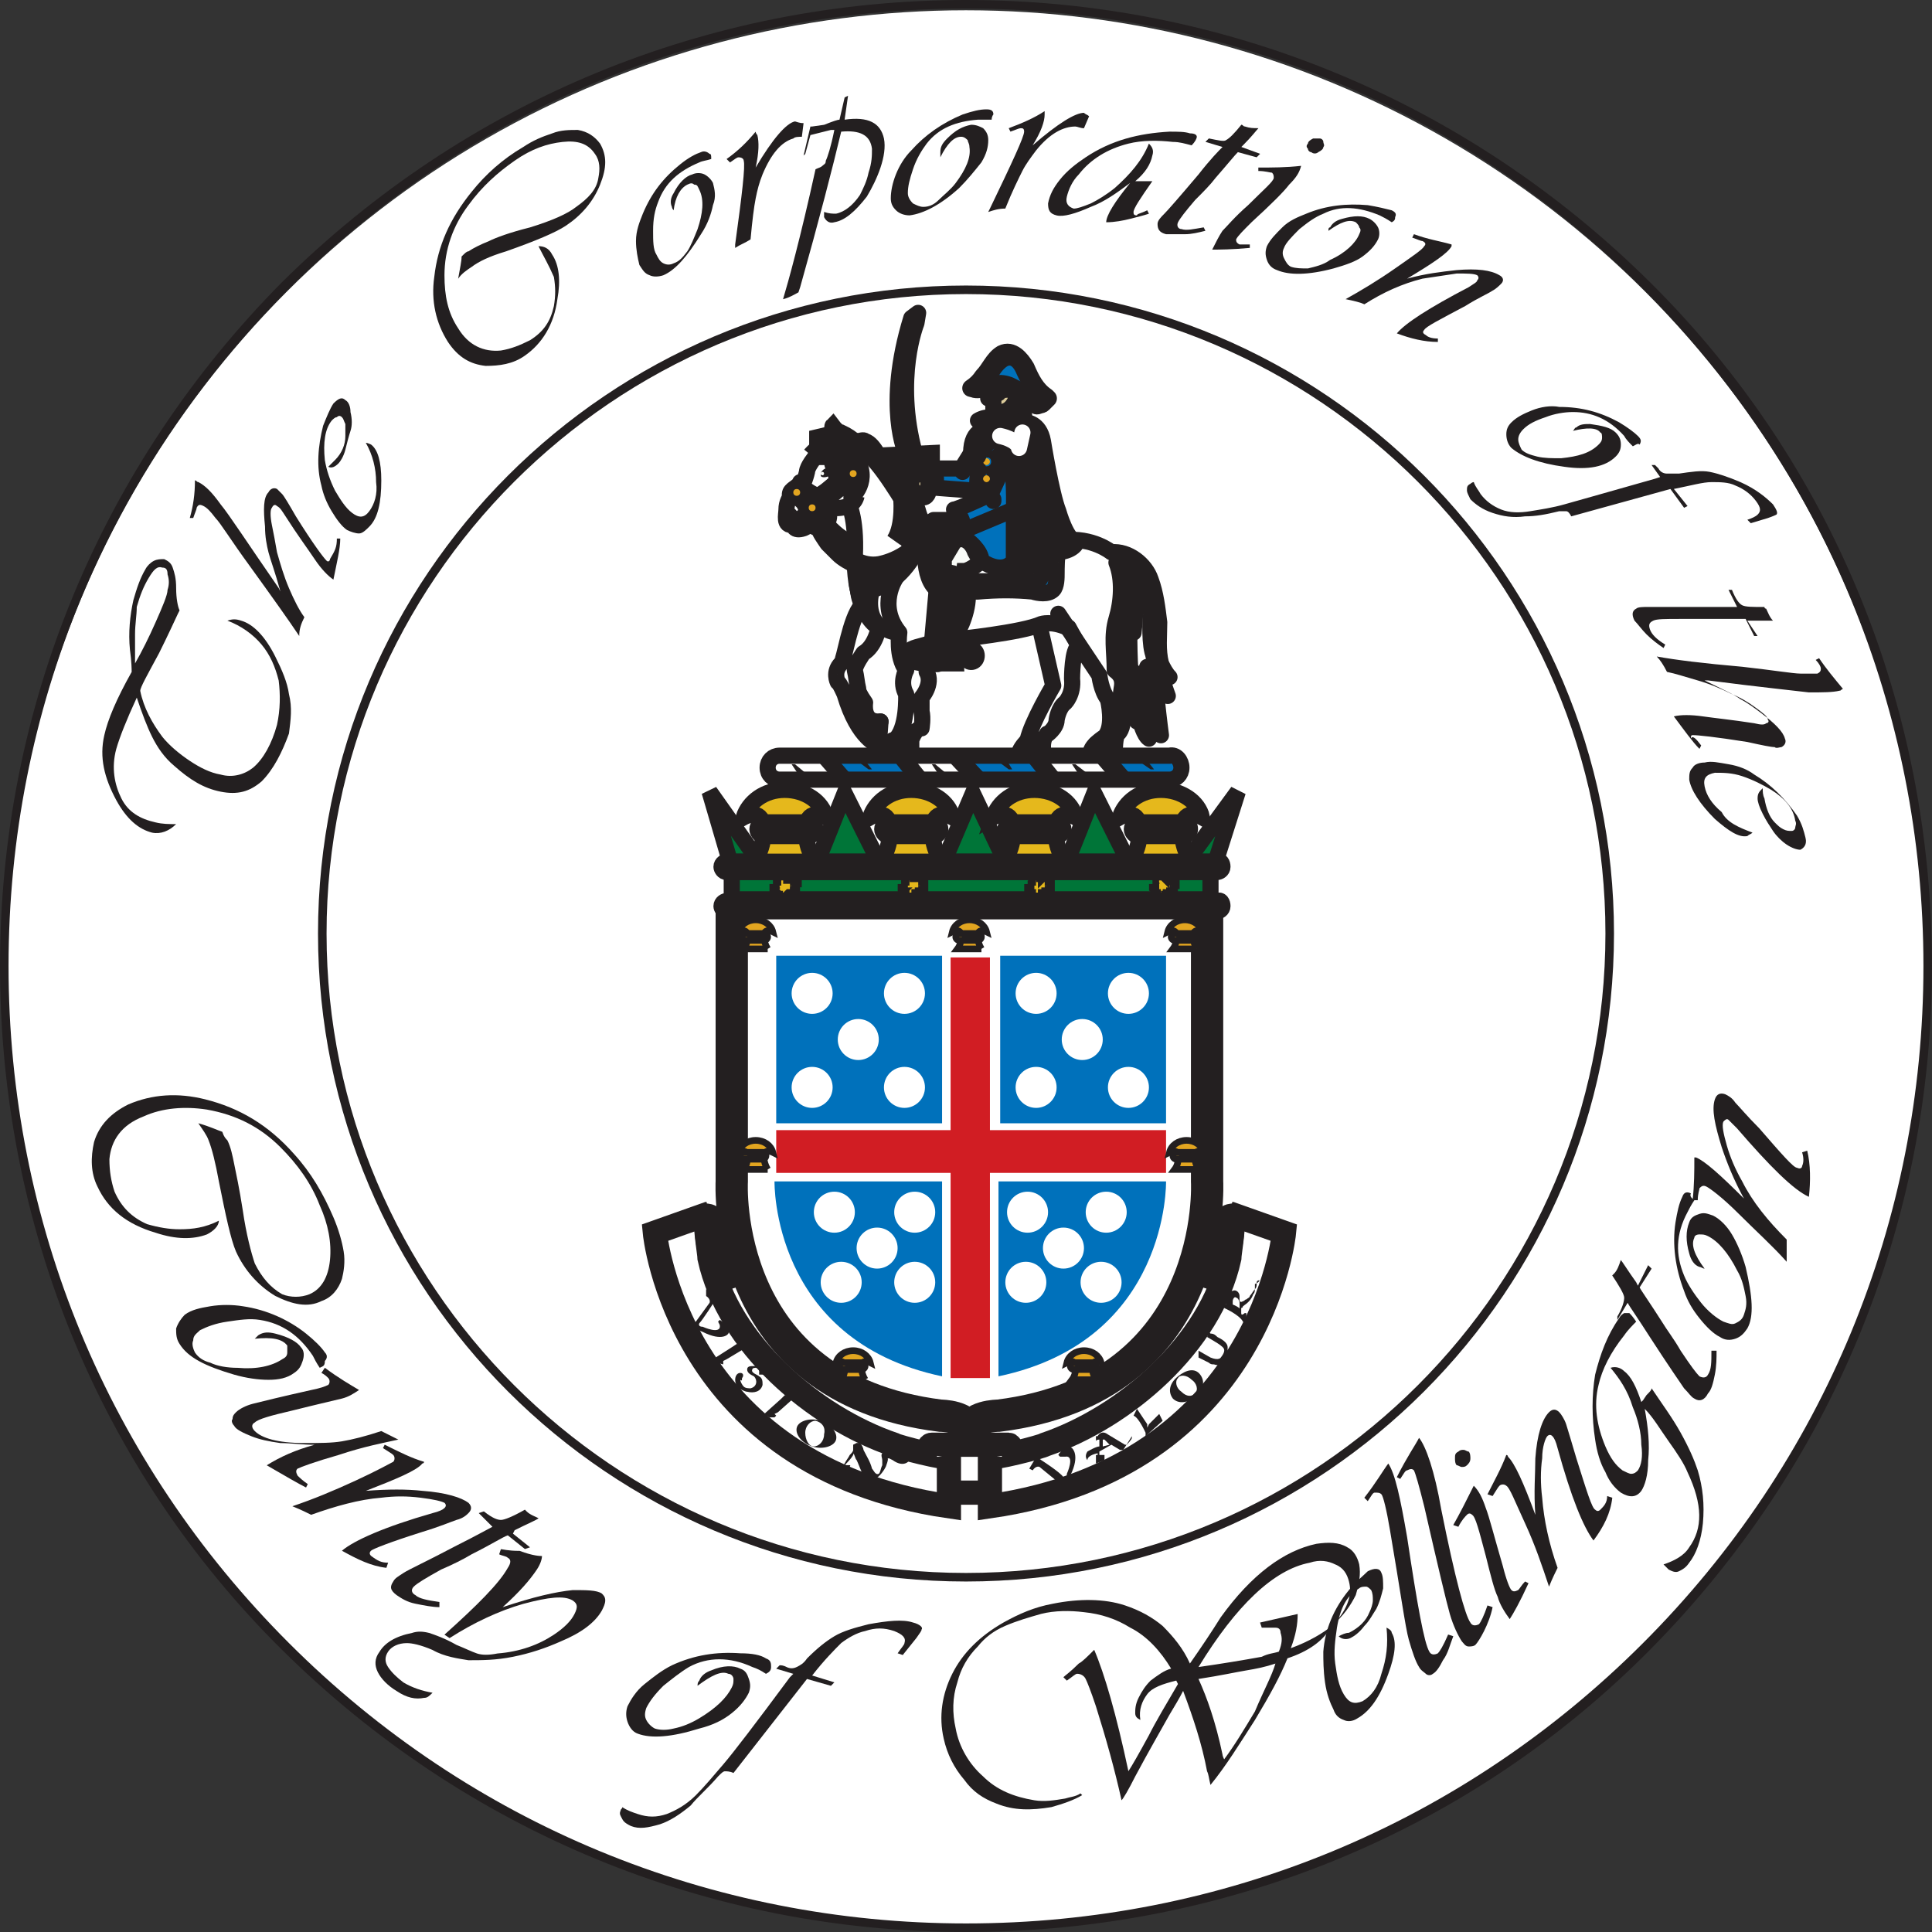 <?xml version="1.0" encoding="UTF-8"?>
<svg id="Layer_1" data-name="Layer 1" xmlns="http://www.w3.org/2000/svg" viewBox="0 0 70 70">
  <rect x="0" y="0" width="70" height="70" fill="#333333" stroke="none"/>
  <defs>
    <style>
      .cls-1, .cls-2, .cls-3, .cls-4, .cls-5, .cls-6, .cls-7, .cls-8, .cls-9, .cls-10, .cls-11, .cls-12, .cls-13, .cls-14, .cls-15, .cls-16, .cls-17, .cls-18, .cls-19, .cls-20, .cls-21, .cls-22, .cls-23, .cls-24, .cls-25, .cls-26, .cls-27, .cls-28, .cls-29, .cls-30, .cls-31 {
        stroke: #231f20;
      }

      .cls-1, .cls-2, .cls-3, .cls-4, .cls-5, .cls-6, .cls-7, .cls-8, .cls-9, .cls-10, .cls-11, .cls-12, .cls-13, .cls-15, .cls-16, .cls-32, .cls-18, .cls-33, .cls-20, .cls-23, .cls-24, .cls-25, .cls-26, .cls-28 {
        fill-rule: evenodd;
      }

      .cls-1, .cls-2, .cls-4, .cls-5, .cls-8, .cls-9, .cls-12, .cls-16, .cls-17, .cls-18, .cls-34, .cls-23, .cls-24, .cls-26 {
        stroke-linecap: round;
        stroke-linejoin: round;
      }

      .cls-1, .cls-3, .cls-5, .cls-7, .cls-8, .cls-10, .cls-11, .cls-12, .cls-15, .cls-16, .cls-17, .cls-18, .cls-34, .cls-21, .cls-22, .cls-25, .cls-30 {
        stroke-width: .585px;
      }

      .cls-1, .cls-35, .cls-32 {
        fill: #0071bb;
      }

      .cls-2 {
        stroke-width: .413px;
      }

      .cls-2, .cls-5, .cls-9, .cls-23, .cls-26 {
        fill: #dccb9b;
      }

      .cls-3, .cls-28, .cls-30 {
        fill: #e2a520;
      }

      .cls-36, .cls-35, .cls-32, .cls-33, .cls-37, .cls-38, .cls-39 {
        stroke-width: 0px;
      }

      .cls-36, .cls-15, .cls-29 {
        fill: #f9fbf7;
      }

      .cls-4 {
        fill: #b67059;
        stroke-width: .641px;
      }

      .cls-6, .cls-13, .cls-16, .cls-24, .cls-38 {
        fill: #fff;
      }

      .cls-6, .cls-24 {
        stroke-width: .877px;
      }

      .cls-7 {
        fill: #d7dad7;
      }

      .cls-8 {
        fill: #f3f2d3;
      }

      .cls-9 {
        stroke-width: .592px;
      }

      .cls-10, .cls-12, .cls-33, .cls-37 {
        fill: #231f20;
      }

      .cls-11, .cls-20 {
        fill: #e5b81c;
      }

      .cls-13 {
        stroke-width: 1.17px;
      }

      .cls-14 {
        stroke-width: .639px;
      }

      .cls-14, .cls-17, .cls-34, .cls-19, .cls-22, .cls-27, .cls-31 {
        fill: none;
      }

      .cls-18 {
        fill: #6c5635;
      }

      .cls-34 {
        stroke: #fff;
      }

      .cls-19 {
        stroke-width: .616px;
      }

      .cls-20, .cls-28, .cls-31 {
        stroke-width: .241px;
      }

      .cls-21, .cls-25 {
        fill: #007538;
      }

      .cls-23 {
        stroke-width: .541px;
      }

      .cls-26 {
        stroke-width: .565px;
      }

      .cls-27 {
        stroke-width: .642px;
      }

      .cls-29 {
        stroke-width: .513px;
      }

      .cls-39 {
        fill: #d11d23;
      }
    </style>
  </defs>
  <ellipse id="svg_2" data-name="svg 2" class="cls-38" cx="35" cy="35.062" rx="34.752" ry="34.69"/>
  <g id="svg_3" data-name="svg 3">
    <path id="svg_4" data-name="svg 4" class="cls-6" d="M36.611,52.655s.062-.062,0,0c.062-.124,0-.31-.062-.31h-2.788c-.124,0-.124.186-.062.248.062.062.31.062.372.124.124.062.186.124.248.186,0,.062.062.124,0,.186,0,.062-.062.062-.124.124-.062.062-.062.186-.062.31v.558h2.044v-.867l-.186-.062v-.248c.062-.186.248-.248.496-.31.062.062.124.062.124.062Z"/>
    <polygon id="svg_5" data-name="svg 5" class="cls-32" points="33.265 28.248 30.54 28.186 29.796 27.381 32.584 27.319 33.265 28.248"/>
    <polygon id="svg_6" data-name="svg 6" class="cls-32" points="38.159 28.248 35.434 28.186 34.628 27.381 37.416 27.319 38.159 28.248"/>
    <polygon id="svg_7" data-name="svg 7" class="cls-32" points="42.805 27.566 42.805 27.752 42.805 27.876 42.805 28 42.743 28.124 42.619 28.186 42.619 28.248 40.699 28.248 39.894 27.381 42.496 27.319 42.805 27.566"/>
    <path id="svg_8" data-name="svg 8" class="cls-16" d="M36.177,15.115v.124s.124.124.248.124c0,0-.31.31-.31.434h0c0,.062-.062,0-.062,0l-.062-.124v-.062c-.062,0,0-.496.186-.496h0Z"/>
    <path id="svg_9" data-name="svg 9" class="cls-4" d="M35.186,14.062c.186-.124.31-.248.434-.434.248-.248.372-.619.681-.805.372-.186.681.186.867.496.186.434.372.805.743,1.053l.062.062-.186.186c-.124.124-.31-.124-.31-.124-.31-.372-.805-.743-1.363-.681-.31,0-.619.31-.929.248Z"/>
    <polygon id="svg_10" data-name="svg 10" class="cls-25" points="25.708 28.681 26.451 31.221 27.504 31.221 25.708 28.681"/>
    <polygon id="svg_11" data-name="svg 11" class="cls-25" points="29.611 31.221 30.602 28.743 31.841 31.221 29.611 31.221"/>
    <polygon id="svg_12" data-name="svg 12" class="cls-25" points="34.195 31.221 35.248 28.743 36.425 31.221 34.195 31.221"/>
    <polygon id="svg_13" data-name="svg 13" class="cls-25" points="38.655 31.221 39.646 28.743 40.885 31.221 38.655 31.221"/>
    <polygon id="svg_14" data-name="svg 14" class="cls-25" points="44.85 28.681 44.044 31.221 42.991 31.221 44.85 28.681"/>
    <path id="svg_15" data-name="svg 15" class="cls-13" d="M43.735,33.018h0v9.788s.434,7.496-7.558,8.487c0,0-1.053,0-1.053.619h0c0-.619-1.053-.619-1.053-.619-7.991-.991-7.558-8.487-7.558-8.487v-9.788"/>
    <path id="svg_16" data-name="svg 16" class="cls-22" d="M42.805,27.814c0,.248-.186.434-.434.434h-14.124c-.248,0-.434-.186-.434-.434h0c0-.248.186-.434.434-.434h14.124c.248-.062.434.186.434.434h0Z"/>
    <rect id="svg_17" data-name="svg 17" class="cls-21" x="26.513" y="31.593" width="17.345" height=".991"/>
    <path id="svg_18" data-name="svg 18" class="cls-25" d="M44.292,31.407c0,.124-.124.186-.186.186h-17.779c-.124,0-.186-.124-.186-.186h0c0-.124.124-.186.186-.186h17.779c.124-.062.186.062.186.186h0Z"/>
    <path id="svg_19" data-name="svg 19" class="cls-25" d="M44.292,32.832c0,.124-.124.186-.186.186h-17.779c-.124,0-.186-.124-.186-.186h0c0-.124.124-.186.186-.186h17.779c.124-.062.186.062.186.186h0Z"/>
    <rect id="svg_20" data-name="svg 20" class="cls-35" x="28.124" y="34.628" width="6.009" height="6.071"/>
    <circle id="svg_21" data-name="svg 21" class="cls-38" cx="29.425" cy="35.991" r=".743"/>
    <circle id="svg_22" data-name="svg 22" class="cls-38" cx="32.77" cy="35.991" r=".743"/>
    <circle id="svg_23" data-name="svg 23" class="cls-38" cx="29.425" cy="39.398" r=".743"/>
    <circle id="svg_24" data-name="svg 24" class="cls-38" cx="32.77" cy="39.398" r=".743"/>
    <circle id="svg_25" data-name="svg 25" class="cls-38" cx="31.097" cy="37.664" r=".743"/>
    <rect id="svg_26" data-name="svg 26" class="cls-35" x="36.239" y="34.628" width="6.009" height="6.071"/>
    <circle id="svg_27" data-name="svg 27" class="cls-38" cx="37.54" cy="35.991" r=".743"/>
    <circle id="svg_28" data-name="svg 28" class="cls-38" cx="40.885" cy="35.991" r=".743"/>
    <circle id="svg_29" data-name="svg 29" class="cls-38" cx="37.54" cy="39.398" r=".743"/>
    <circle id="svg_30" data-name="svg 30" class="cls-38" cx="40.885" cy="39.398" r=".743"/>
    <circle id="svg_31" data-name="svg 31" class="cls-38" cx="39.212" cy="37.664" r=".743"/>
    <rect id="svg_32" data-name="svg 32" class="cls-39" x="34.442" y="34.69" width="1.425" height="15.239"/>
    <rect id="svg_33" data-name="svg 33" class="cls-39" x="28.124" y="40.947" width="14.124" height="1.549"/>
    <path id="svg_34" data-name="svg 34" class="cls-32" d="M34.133,42.805h-6.071s-.124,5.761,6.071,7.062v-7.062Z"/>
    <circle id="svg_35" data-name="svg 35" class="cls-38" cx="33.142" cy="43.92" r=".743"/>
    <circle id="svg_36" data-name="svg 36" class="cls-38" cx="30.23" cy="43.92" r=".743"/>
    <circle id="svg_37" data-name="svg 37" class="cls-38" cx="31.779" cy="45.221" r=".743"/>
    <circle id="svg_38" data-name="svg 38" class="cls-38" cx="33.142" cy="46.46" r=".743"/>
    <circle id="svg_39" data-name="svg 39" class="cls-38" cx="30.478" cy="46.46" r=".743"/>
    <path id="svg_40" data-name="svg 40" class="cls-32" d="M36.177,42.805h6.071s.124,5.761-6.071,7.062v-7.062Z"/>
    <circle id="svg_41" data-name="svg 41" class="cls-38" cx="37.23" cy="43.92" r=".743"/>
    <circle id="svg_42" data-name="svg 42" class="cls-38" cx="40.08" cy="43.92" r=".743"/>
    <circle id="svg_43" data-name="svg 43" class="cls-38" cx="38.531" cy="45.221" r=".743"/>
    <circle id="svg_44" data-name="svg 44" class="cls-38" cx="37.168" cy="46.46" r=".743"/>
    <circle id="svg_45" data-name="svg 45" class="cls-38" cx="39.894" cy="46.46" r=".743"/>
    <g id="svg_46" data-name="svg 46">
      <path id="svg_47" data-name="svg 47" class="cls-24" d="M26.018,46.46l.496-.248-.186-.929-.558-.372-.186.062c.062,0,.248,1.239.434,1.487Z"/>
      <path id="svg_48" data-name="svg 48" class="cls-6" d="M25.646,43.982l-1.92.681s.805,8.487,10.655,9.912v-1.796c0,.124-1.92-.372-1.982-.434-2.912-.991-6.009-3.655-6.69-6.752,0-.186-.248-1.549-.062-1.611Z"/>
      <path id="svg_49" data-name="svg 49" class="cls-24" d="M26.08,45.779c.124.062.248.062.248-.062.062-.186-.062-.372-.186-.434s-.248-.062-.248.124c.062.062.124.186.186.372h0c.805,1.239.434-.434.434-.434-.434-1.363-.929-1.301-.929-1.301,0,0,0,.558.062.929,0,0,.186,1.177.372,1.487"/>
    </g>
    <g id="svg_50" data-name="svg 50">
      <path id="svg_51" data-name="svg 51" class="cls-24" d="M44.23,46.46l-.496-.248.186-.929.558-.372.186.062c-.062,0-.248,1.177-.434,1.487Z"/>
      <path id="svg_52" data-name="svg 52" class="cls-6" d="M44.602,43.982l1.92.681s-.805,8.487-10.655,9.912v-1.796c0,.124,1.92-.372,1.982-.434,2.912-.991,6.009-3.655,6.69-6.752,0-.186.248-1.549.062-1.611Z"/>
      <path id="svg_53" data-name="svg 53" class="cls-24" d="M44.168,45.779c-.124.062-.248.062-.248-.062-.062-.186.062-.372.186-.434.124-.062.248-.062.248.124-.062.062-.124.186-.186.372,0-.062,0,0,0,0-.805,1.239-.434-.434-.434-.434.434-1.363.929-1.301.929-1.301,0,0,0,.558-.062.929,0,0-.186,1.177-.372,1.487"/>
    </g>
    <path id="svg_54" data-name="svg 54" class="cls-1" d="M35.31,14.124c.124-.124.31-.248.434-.372.186-.248.31-.558.619-.743.372-.186.619.124.743.434.186.372.31.743.681.991l.062.062s-.124.186-.186.186c-.124.124-.248-.062-.31-.124-.31-.31-.743-.681-1.239-.619-.248,0-.496.248-.805.186Z"/>
    <path id="svg_55" data-name="svg 55" class="cls-5" d="M35.805,14v.434h.186v.496s.496.124.743-.31c0,0,.31-.062.062-.248v-.31s-.496-.372-.991-.062Z"/>
    <polyline id="svg_56" data-name="svg 56" class="cls-17" points="36.177 14.248 36.177 14.124 36.425 14.124 36.425 14.062"/>
    <path id="svg_57" data-name="svg 57" class="cls-17" d="M33.018,11.522l.248-.186-.062.372s-.805,1.982-.062,4.708h-.31c0,.062-.805-1.673.186-4.894Z"/>
    <path id="svg_58" data-name="svg 58" class="cls-5" d="M36.177,14.991v.31s.124.124.248.124l.434-.248-.062-.496c.062-.062-.372.372-.619.31Z"/>
    <path id="svg_59" data-name="svg 59" class="cls-12" d="M36.177,15.115s-.434-.062-.743.124c0,0,.434.248.496.434v.062c.062-.062.062-.619.248-.619Z"/>
    <path id="svg_60" data-name="svg 60" class="cls-12" d="M36.115,15.796s.558-.062.805.434c0,0,.248-.929.186-1.177h-.186s-.743.434-.805.743Z"/>
    <path id="svg_61" data-name="svg 61" class="cls-12" d="M37.168,15.301s.496,0,.619.681c0,0,.31,1.92.558,2.54,0,0,.31,1.115.681,1.115,0,0-.124.372-.805.372,0,0-.619,0-.743.372,0,0-.31.372-.619.372.062-.991,0-1.982,0-2.973,0-.434-.062-.929-.186-1.363-.062-.186-.186-.558-.434-.619-.124.062.372-.496.929-.496Z"/>
    <path id="svg_62" data-name="svg 62" class="cls-1" d="M36.549,16.478l-.681,1.487s-.186,0-.248.062c0,0-.929.434-1.053.434,0,0,.496.372.248.867l1.92-.867s.062-1.425-.186-1.982Z"/>
    <polyline id="svg_63" data-name="svg 63" class="cls-17" points="35.805 17.965 35.991 18.088 35.991 18.15"/>
    <path id="svg_64" data-name="svg 64" class="cls-1" d="M35.186,16.416l-.31.496v.186l-.124-.124h-.929s.248.558-.124.681c0,0,1.549.124,1.735.124v-1.177l-.062-.248-.186.062Z"/>
    <path id="svg_65" data-name="svg 65" class="cls-1" d="M36.053,15.796s-.805.124-.619,1.239l-.062,1.053.186-.062.186-.124.681-1.487c.124,0-.062-.619-.372-.619Z"/>
    <path id="svg_66" data-name="svg 66" class="cls-3" d="M35.991,16.168c0,.062-.062.124-.124.124h0c-.062,0-.124-.062-.124-.124h0c0-.062.062-.124.124-.124h0c.062,0,.124.062.124.124h0Z"/>
    <path id="svg_67" data-name="svg 67" class="cls-3" d="M35.867,16.726c0,.062-.062.124-.124.124h0c-.062,0-.124-.062-.124-.124h0c0-.062.062-.124.124-.124h0c.062,0,.124.062.124.124h0Z"/>
    <path id="svg_68" data-name="svg 68" class="cls-3" d="M35.867,17.345c0,.062-.062.124-.124.124h0c-.062,0-.124-.062-.124-.124h0c0-.062.062-.124.124-.124h0c.062,0,.124.062.124.124h0Z"/>
    <path id="svg_69" data-name="svg 69" class="cls-1" d="M34.814,19.265s-.186.124-.31.124l.062.248s.31-.31.496-.062c0,0,.496.372.496.743,0,0,.743.558,1.177,0v-1.858l-1.92.805Z"/>
    <path id="svg_70" data-name="svg 70" class="cls-1" d="M38.345,20.071c-.062,0-.062.619-.062.681,0,.186,0,.496-.124.619-.186.186-.558.124-.743.062-.619-.062-1.301-.062-1.982,0h-.31l-.124-.248v-.124h1.92c.186,0,.434.062.681,0,.31-.186,0-.867.186-.929-.124,0,.31-.124.558-.062Z"/>
    <path id="svg_71" data-name="svg 71" class="cls-15" d="M34.566,19.637l-.372.619v.929s.186-.805.558,0l.124.062.062-.558s.186,0,.558-.31c.062-.062-.186-.372-.186-.434-.124-.31-.434-.558-.743-.31Z"/>
    <path id="svg_72" data-name="svg 72" class="cls-10" d="M34.071,21.062c0,.372-.062.805-.062,1.177,0,.31.062.619-.124.929s-1.301.186-.929.743c.062.062.434.124.496.124.248,0,.434-.186.681-.248.062.124,0,.124,0,.248h.496s-.062-.991.124-1.239c.248-.496.496-1.363.124-1.796-.062-.124-.31-.248-.496-.248,0-.062-.31,0-.31.31Z"/>
    <path id="svg_73" data-name="svg 73" class="cls-3" d="M34.195,23.788l.434-.124c.062,0,.186-.062.248-.062.124,0,.186.124.248.124.186,0,.062-.124-.062-.124v-.062c.062-.062.124,0,.186,0,.186.062.186.372,0,.434-.186.062-.31-.186-.496-.248-.062,0-.619.124-.681.186.062,0,.062-.124.124-.124Z"/>
    <path id="svg_74" data-name="svg 74" class="cls-12" d="M35.805,15.549s-.619-.062-.619.867l.186-.124.062.248s.186-.496.31-.434l.31-.248c0-.062-.124-.31-.248-.31Z"/>
    <path id="svg_75" data-name="svg 75" class="cls-18" d="M36.796,14.062v.31s.248.124.062.248c0,0,.124.248.31,0,0,0,.186-.248,0-.372l-.372-.186"/>
    <path id="svg_76" data-name="svg 76" class="cls-26" d="M34.628,18.708s-.186.124-.372.124h-.434l-.186.124-.062.062-.062.124v.124h.062s0,.124.248.124c0,0,.062.062.248.062v-.186l.062-.124h.248s.062.062.186,0c0,0,.186-.124.248-.062,0,0,0-.372-.186-.372Z"/>
    <polyline id="svg_77" data-name="svg 77" class="cls-8" points="33.637 19.265 33.761 19.08 33.947 19.018"/>
    <polyline id="svg_78" data-name="svg 78" class="cls-8" points="33.885 19.389 33.947 19.204 34.071 19.08"/>
    <polygon id="svg_79" data-name="svg 79" class="cls-3" points="32.46 16.478 33.761 16.416 33.761 16.54 32.584 16.664 32.46 16.478"/>
    <path id="svg_80" data-name="svg 80" class="cls-3" d="M32.832,16.664s-.434.743.372,1.239c0,0-.496-.619-.248-1.239h-.124Z"/>
    <path id="svg_81" data-name="svg 81" class="cls-3" d="M33.327,16.602l.31,1.239s-.062.31-.372.124l-.31-1.363h.372Z"/>
    <path id="svg_82" data-name="svg 82" class="cls-26" d="M33.823,17.035q-.062-.062-.124-.124c-.062-.062-.124-.062-.186-.062,0,0-.186-.062-.248-.062l.31.867h.124c.248-.062.248-.31.186-.434,0-.124-.062-.186-.062-.186Z"/>
    <path id="svg_83" data-name="svg 83" class="cls-9" d="M33.451,16.912c0,.062-.062.124-.124.124h-.31c-.062,0-.124-.062-.124-.124h0c0-.062.062-.124.124-.124h.31c.062,0,.124.062.124.124h0Z"/>
    <path id="svg_84" data-name="svg 84" class="cls-9" d="M33.451,17.159c0,.062-.062.124-.124.124h-.31c-.062,0-.124-.062-.124-.124h0c0-.062.062-.124.124-.124h.31c.062,0,.124,0,.124.124h0Z"/>
    <path id="svg_85" data-name="svg 85" class="cls-23" d="M33.513,17.345c0,.062-.062.124-.124.124h-.31c-.062,0-.124-.062-.124-.124h0c0-.062.062-.124.124-.124h.31c.062,0,.124.062.124.124h0Z"/>
    <path id="svg_86" data-name="svg 86" class="cls-2" d="M33.513,17.531c0,.062-.062.062-.062.062h-.248c-.062,0-.062-.062-.062-.062h0c0-.062.062-.062.062-.062h.248c.062,0,.062.062.062.062h0Z"/>
    <path id="svg_87" data-name="svg 87" class="cls-34" d="M36.239,15.796s.619.124.681.434l.124-.558"/>
    <path id="svg_88" data-name="svg 88" class="cls-7" d="M34.009,20.566l-.248,2.788v.372c0,.124-.062.186-.062.31.062,0,.31.062.31,0,0-.124.062-.248.062-.372v-.31c0-.124-.062-.248-.062-.372v-2.416Z"/>
    <path id="svg_89" data-name="svg 89" class="cls-1" d="M33.575,19.327s-.248,1.425.31,1.982h0c.558.558.062,0,.062,0,0,0,.062-.31.124-.434,0,0-.248-.558-.248-.991v-.434l-.248-.124Z"/>
    <path id="svg_90" data-name="svg 90" class="cls-22" d="M31.159,16.602s.248-.496-.681-.929c0,0-.124,0-.31-.248,0,0-.062.062.124.558"/>
    <path id="svg_91" data-name="svg 91" class="cls-22" d="M29.982,16.044s-.248-.186-.372-.434v.681"/>
    <path id="svg_92" data-name="svg 92" class="cls-22" d="M29.363,16.478s.619-.743,1.053-.372c0,0,.372.248.372.434l-.124.062-.186-.062-.31.31s-.062-.186,0-.31c0,0-.434.186-.434.31,0,0,0-.31.124-.434,0,0-.248.124-.496.062Z"/>
    <path id="svg_93" data-name="svg 93" class="cls-22" d="M30.726,16.354s0-.248-.248-.434c0,0-.31-.31-.31-.434"/>
    <path id="svg_94" data-name="svg 94" class="cls-22" d="M31.097,16.106c.558.31.929.743,1.239,1.301s.619,1.239,1.239,1.611"/>
    <path id="svg_95" data-name="svg 95" class="cls-22" d="M29.549,16.54s-.31.372-.31.558c0,0-.124.558-.31.619,0,0-.434.248-.434.743,0,.186-.124.619.248.558,0,0,0,.248.372.124,0,0,.186-.062.31-.248.062-.186.496-.496.681-.496,0,0,.805.124.929-.434"/>
    <path id="svg_96" data-name="svg 96" class="cls-22" d="M30.726,18.212s.31.496.248,1.92c0,0-.124,2.23,1.115,2.664,0,0,.248.124.434.124"/>
    <path id="svg_97" data-name="svg 97" class="cls-17" d="M31.221,21.929s.248.619.619.805c0,0-.124.681-.558.929,0,0-.31.434-.31.619.062.248.062.434.124.681,0,.124.062.186.124.31l.124.186s-.124.743.558.681l-.062.867s-.743-.186-1.239-1.858c0,0-.186-.434-.248-.434,0,0-.186-.372.124-.681.124-.124.31-1.611.743-2.106Z"/>
    <path id="svg_98" data-name="svg 98" class="cls-17" d="M32.46,20.938s-.681.991.124,1.982c0,0-.124.867.248,1.363,0,0-.248.434,0,.867,0,0,.062,1.301-.434,1.673,0,0-.31.062-.31.434h.929v-.434s.124-.434.372-.434c0,0,.062-.372,0-.619v-.496s.434-.496.186-.929v-.434"/>
    <line id="svg_99" data-name="svg 99" class="cls-17" x1="31.903" y1="26.142" x2="31.593" y2="26.451"/>
    <line id="svg_100" data-name="svg 100" class="cls-17" x1="32.336" y1="26.823" x2="32.77" y2="27.257"/>
    <path id="svg_101" data-name="svg 101" class="cls-17" d="M34.628,23.168s2.416-.248,3.097-.558c0,0,.372-.124.929.124"/>
    <path id="svg_102" data-name="svg 102" class="cls-17" d="M38.345,22.239l1.487,2.23s.062.558.31.867c0,0,.248.991-.124,1.363,0,0-.496.31-.496.558h.867s0-.619.124-.681c0,0,.186-.124.186-.681-.062-.372-.124-.558-.062-.929.062-.31,0-.496-.248-.681,0-.681-.124-1.239.062-1.858.186-.619.248-1.425,0-2.044,0,0,.496-.124.496,1.425,0,0-.186,3.345.372,4.336,0,0,.124.496.31.619,0,0-.31-1.92-.062-2.602,0,0,0,1.982.496,2.478,0,0-.31-2.354-.248-2.973,0,0,.186,1.425.496,1.549,0,0-.372-.991-.372-1.487,0,0,.186.558.434.805-.248-.062-.248-.372-.31-.496-.124-.496-.062-.991-.062-1.487-.062-.496-.124-1.053-.31-1.549-.186-.558-.805-1.053-1.425-.991,0,0-.681-.558-1.735-.434"/>
    <path id="svg_103" data-name="svg 103" class="cls-17" d="M40.823,20.381s.496.31.248,2.54"/>
    <path id="svg_104" data-name="svg 104" class="cls-17" d="M41.133,21.619s.248-.372,0-.929c0,0,.31.558.372,1.301,0,0,.186-.929-.31-1.425"/>
    <path id="svg_105" data-name="svg 105" class="cls-17" d="M41.69,22.363s-.062,1.053.124,1.425"/>
    <path id="svg_106" data-name="svg 106" class="cls-17" d="M41.071,24.345s0,1.239.124,1.796"/>
    <path id="svg_107" data-name="svg 107" class="cls-17" d="M37.664,22.673l.496,2.168s-.805,1.363-.929,1.982c0,0-.31.31-.31.496h.867v-.31s0-.248.124-.372c.062-.124,0,0,0,0,0,0,.372-.248.372-.558,0,0,.062-.434.31-.619,0,0,.31-.31.248-.867,0,0,0-1.115.248-1.177l-.372-.681"/>
    <path id="svg_108" data-name="svg 108" class="cls-17" d="M37.23,26.823s.124.062.248.248"/>
    <path id="svg_109" data-name="svg 109" class="cls-17" d="M39.708,26.947s.248.062.248.186"/>
    <path id="svg_110" data-name="svg 110" class="cls-22" d="M30.973,16.044l.124-.062c.062,0,.186-.062.248,0,.186.062.31.248.434.434.062.124.186.248.248.372.062.124.186.248.31.372.062.124.062.31.186.434s.248.248.31.372.124.31.186.434c.124.124.372.31.372.496,0,.124.062.124.062.124,0,0-.372-.248-.558-.558,0,0-1.115-1.92-1.549-2.044,0-.124-.372-.372-.372-.372Z"/>
    <path id="svg_111" data-name="svg 111" class="cls-15" d="M32.646,17.965s.124,1.053-.248,1.611c0,0,.558-.743.496-1.301-.062-.496.062-.558-.186-.558l-.062.248Z"/>
    <path id="svg_112" data-name="svg 112" class="cls-15" d="M33.018,18.46s.124-.372.248.062l-.186.248c-.124.186-.124.372-.186.496-.062.124,0,.434-.186.558.124-.062.062-.558.062-.681,0-.186.062-.434.248-.681Z"/>
    <path id="svg_113" data-name="svg 113" class="cls-22" d="M28.681,18.956s.186,0,.619-.434"/>
    <path id="svg_114" data-name="svg 114" class="cls-33" d="M28.743,18.398s.186.124.124.186c0,0-.062.062-.124.062h-.062c.062.062.124-.124.062-.248Z"/>
    <path id="svg_115" data-name="svg 115" class="cls-33" d="M29.735,17.221v-.062c0-.062.124-.186.186-.186s.372,0,.372.062v.062s-.186-.124-.372,0c.062-.062.186.062.124.124,0,.062-.31.124-.31,0Z"/>
    <circle id="svg_116" data-name="svg 116" class="cls-36" cx="29.796" cy="17.159" r=".062"/>
    <path id="svg_117" data-name="svg 117" class="cls-22" d="M29.796,16.478s.248-.124.372-.248"/>
    <path id="svg_118" data-name="svg 118" class="cls-12" d="M28.619,17.903s.434.124.558.434l.186.434s-.062.558.558.248c0,0,.31-.372-.062-.681,0,0-.186.062-.248,0,0,0,.805-.558,1.177-.991,0,0,.186.124.062.619v.062s.743-.619.124-1.487l-.186-.186-.124.062-.124-.062-.062.062s.248.062.31.558c0,0-.805.867-1.177.991,0,0-.496-.186-.619-.496-.062.186-.372.248-.372.434Z"/>
    <circle id="svg_119" data-name="svg 119" class="cls-29" cx="29.673" cy="18.832" r=".186"/>
    <path id="svg_120" data-name="svg 120" class="cls-12" d="M29.92,18.956s.558.681.991.681v.186s-.434,0-1.115-.867c.062,0,0-.124.124,0Z"/>
    <circle id="svg_121" data-name="svg 121" class="cls-30" cx="28.867" cy="17.841" r=".124"/>
    <circle id="svg_122" data-name="svg 122" class="cls-30" cx="30.912" cy="17.159" r=".124"/>
    <circle id="svg_123" data-name="svg 123" class="cls-30" cx="29.425" cy="18.398" r=".124"/>
    <path id="svg_124" data-name="svg 124" class="cls-12" d="M31.035,21.124c0,.062.496,0,.558,0,.805-.124,1.301-.991,1.673-1.611.124-.186.186-.372.186-.558h.124s-.248.681-.248.743c-.31.743-.929,1.487-1.735,1.673,0,0-.248.743.186,1.239,0,0-.558-.31-.743-1.487Z"/>
    <path id="svg_125" data-name="svg 125" class="cls-12" d="M29.673,19.142s0-.248.186-.062c0,0,.805,1.549,1.982,1.363,0,0,1.239-.186,1.735-1.301v.124c0,.124-.124.31-.186.434-.496.743-1.487,1.177-2.354.805-.248-.124-.496-.248-.681-.434-.124-.124-.248-.248-.372-.372-.124-.186-.31-.434-.31-.558Z"/>
    <path id="svg_126" data-name="svg 126" class="cls-12" d="M31.097,21.372h.31s-.062.558,0,.867c0,0-.31-.434-.31-.867Z"/>
    <polygon id="svg_128" data-name="svg 128" class="cls-33" points="29.549 28.31 28.805 27.69 28.681 27.69 28.929 28.062 28.743 28.248 29.549 28.31"/>
    <polygon id="svg_129" data-name="svg 129" class="cls-33" points="34.628 28.31 33.885 27.69 33.761 27.69 34.009 28.062 33.885 28.248 34.628 28.31"/>
    <polygon id="svg_130" data-name="svg 130" class="cls-33" points="39.77 28.31 38.965 27.69 38.841 27.69 39.088 28.062 38.965 28.248 39.77 28.31"/>
    <polygon id="svg_131" data-name="svg 131" class="cls-33" points="40.885 27.319 41.69 27.876 41.814 27.876 41.566 27.566 41.69 27.319 40.885 27.319"/>
    <polygon id="svg_132" data-name="svg 132" class="cls-33" points="35.805 27.319 36.549 27.876 36.673 27.876 36.487 27.566 36.611 27.319 35.805 27.319"/>
    <polygon id="svg_133" data-name="svg 133" class="cls-33" points="30.726 27.319 31.469 27.876 31.593 27.876 31.345 27.566 31.469 27.319 30.726 27.319"/>
    <line id="svg_134" data-name="svg 134" class="cls-22" x1="29.796" y1="27.319" x2="30.602" y2="28.248"/>
    <line id="svg_135" data-name="svg 135" class="cls-19" x1="32.584" y1="27.319" x2="33.327" y2="28.248"/>
    <line id="svg_136" data-name="svg 136" class="cls-27" x1="34.566" y1="27.319" x2="35.434" y2="28.248"/>
    <line id="svg_137" data-name="svg 137" class="cls-19" x1="37.416" y1="27.319" x2="38.159" y2="28.248"/>
    <line id="svg_138" data-name="svg 138" class="cls-14" x1="39.894" y1="27.319" x2="40.699" y2="28.248"/>
    <path id="svg_139" data-name="svg 139" class="cls-12" d="M34.133,19.265c0,.062-.062.124-.062.186-.062.124-.186.248-.186.434s.062.434.124.558c-.062-.124.124-.31.186-.372.062-.186.062-.372.186-.558.062-.062.124-.062.124-.186,0-.062-.062-.186-.186-.124-.186-.062-.186,0-.186.062Z"/>
    <polygon id="svg_140" data-name="svg 140" class="cls-20" points="28.186 31.717 28.186 31.717 28.186 31.717 28.186 31.717 28.248 31.717 28.248 31.779 28.31 31.779 28.31 31.779 28.31 31.779 28.31 31.779 28.372 31.779 28.372 31.779 28.372 31.779 28.372 31.779 28.372 31.779 28.372 31.779 28.372 31.779 28.434 31.779 28.434 31.779 28.434 31.717 28.434 31.717 28.434 31.717 28.434 31.779 28.496 31.779 28.496 31.841 28.496 31.841 28.496 31.903 28.496 31.903 28.558 31.903 28.558 31.903 28.558 31.841 28.558 31.841 28.558 31.779 28.558 31.841 28.558 31.841 28.558 31.841 28.619 31.841 28.619 31.841 28.619 31.841 28.619 31.779 28.619 31.779 28.619 31.779 28.619 31.779 28.681 31.779 28.681 31.779 28.681 31.779 28.681 31.717 28.681 31.717 28.681 31.717 28.681 31.717 28.681 31.717 28.681 31.779 28.681 31.779 28.743 31.779 28.743 31.779 28.743 31.779 28.743 31.779 28.743 31.779 28.743 31.841 28.743 31.841 28.743 31.841 28.743 31.841 28.743 31.841 28.743 31.841 28.805 31.841 28.805 31.841 28.743 31.903 28.743 31.903 28.743 31.965 28.805 31.965 28.805 31.965 28.805 31.965 28.805 31.965 28.805 31.965 28.867 31.965 28.867 31.965 28.867 31.965 28.867 31.965 28.867 31.965 28.929 31.965 28.929 31.965 28.929 32.027 28.929 32.027 28.867 32.027 28.867 32.088 28.867 32.088 28.867 32.088 28.867 32.088 28.805 32.088 28.805 32.15 28.805 32.15 28.805 32.15 28.805 32.15 28.805 32.15 28.805 32.15 28.867 32.15 28.867 32.15 28.867 32.212 28.867 32.212 28.805 32.212 28.805 32.212 28.805 32.212 28.743 32.212 28.743 32.274 28.743 32.274 28.743 32.274 28.743 32.274 28.743 32.274 28.681 32.274 28.681 32.274 28.681 32.274 28.681 32.274 28.619 32.274 28.681 32.274 28.681 32.336 28.681 32.336 28.681 32.336 28.681 32.398 28.681 32.398 28.681 32.398 28.681 32.398 28.619 32.46 28.619 32.398 28.619 32.398 28.619 32.336 28.558 32.336 28.558 32.336 28.558 32.336 28.558 32.336 28.496 32.398 28.496 32.398 28.496 32.398 28.496 32.398 28.496 32.46 28.496 32.46 28.496 32.46 28.434 32.46 28.434 32.46 28.434 32.46 28.372 32.46 28.372 32.522 28.372 32.522 28.372 32.46 28.372 32.46 28.372 32.46 28.31 32.46 28.31 32.46 28.248 32.46 28.248 32.46 28.186 32.46 28.186 32.46 28.186 32.46 28.186 32.46 28.186 32.46 28.248 32.46 28.248 32.398 28.248 32.398 28.186 32.398 28.248 32.398 28.248 32.398 28.248 32.398 28.186 32.336 28.186 32.336 28.186 32.336 28.186 32.336 28.186 32.336 28.124 32.336 28.124 32.336 28.124 32.336 28.124 32.336 28.124 32.336 28.124 32.336 28.124 32.274 28.124 32.274 28.124 32.274 28.062 32.274 28.062 32.274 28.062 32.212 28.062 32.212 28.062 32.212 28 32.212 28 32.15 28.062 32.15 28.062 32.212 28.062 32.212 28.062 32.212 28.124 32.15 28.124 32.15 28.124 32.15 28.124 32.15 28.124 32.15 28.124 32.15 28.124 32.15 28.124 32.15 28.124 32.15 28.186 32.088 28.186 32.088 28.186 32.088 28.186 32.088 28.186 32.088 28.186 32.088 28.186 32.088 28.248 32.088 28.248 32.088 28.248 32.088 28.248 32.088 28.248 32.088 28.248 32.088 28.186 32.088 28.186 32.027 28.186 32.027 28.124 32.027 28.124 31.965 28.124 31.965 28.124 31.965 28.124 31.965 28.124 31.965 28.186 31.965 28.186 31.965 28.186 31.965 28.186 31.903 28.186 31.903 28.186 31.903 28.186 31.903 28.186 31.841 28.186 31.841 28.186 31.779 28.186 31.779 28.186 31.717 28.186 31.717"/>
    <polygon id="svg_141" data-name="svg 141" class="cls-20" points="32.77 31.717 32.77 31.717 32.832 31.717 32.832 31.717 32.894 31.717 32.894 31.779 32.894 31.779 32.956 31.779 32.956 31.779 32.956 31.779 32.956 31.779 32.956 31.779 32.956 31.779 32.956 31.779 33.018 31.779 33.018 31.779 33.018 31.779 33.018 31.779 33.018 31.779 33.018 31.717 33.018 31.717 33.08 31.717 33.08 31.779 33.08 31.779 33.08 31.841 33.08 31.841 33.142 31.841 33.142 31.903 33.142 31.903 33.142 31.903 33.142 31.841 33.142 31.841 33.142 31.779 33.204 31.779 33.204 31.841 33.204 31.841 33.204 31.841 33.204 31.841 33.265 31.841 33.265 31.779 33.265 31.779 33.265 31.779 33.265 31.779 33.265 31.779 33.265 31.779 33.265 31.779 33.327 31.717 33.327 31.717 33.327 31.717 33.327 31.717 33.327 31.717 33.327 31.717 33.327 31.779 33.327 31.779 33.327 31.779 33.327 31.779 33.389 31.779 33.389 31.779 33.389 31.841 33.389 31.841 33.389 31.841 33.389 31.841 33.389 31.841 33.389 31.841 33.389 31.841 33.389 31.841 33.389 31.903 33.389 31.903 33.389 31.965 33.389 31.965 33.389 31.965 33.451 31.965 33.451 31.965 33.451 31.965 33.451 31.965 33.451 31.965 33.513 31.965 33.513 31.965 33.513 31.965 33.513 31.965 33.513 31.965 33.513 32.027 33.513 32.027 33.513 32.027 33.513 32.088 33.513 32.088 33.451 32.088 33.451 32.088 33.451 32.088 33.451 32.15 33.451 32.15 33.451 32.15 33.451 32.15 33.451 32.15 33.451 32.15 33.451 32.15 33.513 32.15 33.513 32.212 33.451 32.212 33.451 32.212 33.451 32.212 33.389 32.212 33.389 32.212 33.389 32.274 33.389 32.274 33.389 32.274 33.327 32.274 33.327 32.274 33.327 32.274 33.327 32.274 33.265 32.274 33.265 32.274 33.265 32.274 33.265 32.274 33.265 32.336 33.265 32.336 33.327 32.336 33.327 32.398 33.327 32.398 33.327 32.398 33.327 32.398 33.265 32.46 33.265 32.398 33.265 32.398 33.204 32.336 33.204 32.336 33.204 32.336 33.142 32.336 33.142 32.336 33.142 32.398 33.142 32.398 33.142 32.398 33.142 32.398 33.142 32.46 33.08 32.46 33.08 32.46 33.08 32.46 33.08 32.46 33.018 32.46 33.018 32.46 33.018 32.522 32.956 32.522 32.956 32.46 32.956 32.46 32.956 32.46 32.956 32.46 32.894 32.46 32.894 32.46 32.832 32.46 32.77 32.46 32.832 32.46 32.832 32.46 32.832 32.46 32.832 32.46 32.832 32.398 32.832 32.398 32.832 32.398 32.832 32.398 32.832 32.398 32.832 32.398 32.832 32.398 32.832 32.336 32.832 32.336 32.832 32.336 32.77 32.336 32.77 32.336 32.77 32.336 32.77 32.336 32.708 32.336 32.708 32.336 32.708 32.336 32.77 32.274 32.77 32.274 32.708 32.274 32.708 32.274 32.708 32.274 32.708 32.274 32.708 32.212 32.646 32.212 32.646 32.212 32.646 32.212 32.646 32.15 32.646 32.15 32.646 32.15 32.708 32.15 32.708 32.15 32.708 32.15 32.708 32.15 32.708 32.15 32.708 32.15 32.708 32.15 32.77 32.15 32.77 32.15 32.77 32.15 32.77 32.15 32.77 32.088 32.77 32.088 32.77 32.088 32.77 32.088 32.832 32.088 32.832 32.088 32.832 32.088 32.832 32.088 32.832 32.088 32.894 32.088 32.894 32.088 32.894 32.088 32.832 32.088 32.832 32.088 32.832 32.027 32.77 32.027 32.77 31.965 32.77 31.965 32.708 31.965 32.77 31.965 32.77 31.965 32.77 31.965 32.77 31.965 32.77 31.965 32.77 31.965 32.77 31.903 32.77 31.903 32.832 31.903 32.832 31.903 32.832 31.841 32.832 31.841 32.832 31.779 32.77 31.717 32.77 31.717 32.77 31.717"/>
    <polygon id="svg_142" data-name="svg 142" class="cls-20" points="37.354 31.717 37.354 31.717 37.416 31.717 37.416 31.717 37.478 31.717 37.478 31.779 37.54 31.779 37.54 31.779 37.54 31.779 37.54 31.779 37.54 31.779 37.54 31.779 37.54 31.779 37.602 31.779 37.602 31.779 37.602 31.779 37.602 31.779 37.602 31.779 37.602 31.779 37.664 31.717 37.664 31.717 37.664 31.717 37.664 31.779 37.664 31.779 37.664 31.841 37.726 31.841 37.726 31.903 37.726 31.903 37.726 31.903 37.726 31.903 37.788 31.841 37.788 31.841 37.788 31.779 37.788 31.841 37.788 31.841 37.788 31.841 37.788 31.841 37.85 31.841 37.85 31.841 37.85 31.779 37.85 31.779 37.85 31.779 37.85 31.779 37.85 31.779 37.85 31.779 37.912 31.779 37.912 31.717 37.912 31.717 37.912 31.717 37.912 31.717 37.912 31.717 37.912 31.779 37.912 31.779 37.912 31.779 37.912 31.779 37.973 31.779 37.973 31.779 37.973 31.779 37.973 31.841 37.973 31.841 37.973 31.841 37.973 31.841 37.973 31.841 37.973 31.841 37.973 31.841 37.973 31.841 37.973 31.903 37.973 31.903 37.973 31.965 37.973 31.965 37.973 31.965 38.035 31.965 38.035 31.965 38.035 31.965 38.035 31.965 38.097 31.965 38.097 31.965 38.097 31.965 38.097 31.965 38.097 31.965 38.097 31.965 38.097 32.027 38.097 32.027 38.097 32.027 38.097 32.088 38.097 32.088 38.035 32.088 38.035 32.088 38.035 32.088 38.035 32.15 38.035 32.15 38.035 32.15 38.035 32.15 38.035 32.15 38.035 32.15 38.035 32.15 38.097 32.15 38.097 32.212 38.097 32.212 38.035 32.212 38.035 32.212 38.035 32.212 37.973 32.212 37.973 32.274 37.973 32.274 37.973 32.274 37.973 32.274 37.912 32.274 37.912 32.274 37.912 32.274 37.912 32.274 37.85 32.274 37.85 32.274 37.85 32.274 37.85 32.336 37.912 32.336 37.912 32.336 37.912 32.398 37.912 32.398 37.912 32.398 37.912 32.398 37.85 32.46 37.85 32.398 37.85 32.398 37.85 32.336 37.788 32.336 37.788 32.336 37.788 32.336 37.726 32.336 37.726 32.398 37.726 32.398 37.726 32.398 37.726 32.398 37.726 32.46 37.726 32.46 37.664 32.46 37.664 32.46 37.664 32.46 37.664 32.46 37.602 32.46 37.602 32.522 37.54 32.522 37.602 32.46 37.602 32.46 37.54 32.46 37.54 32.46 37.54 32.46 37.478 32.46 37.416 32.46 37.416 32.46 37.416 32.46 37.416 32.46 37.416 32.46 37.416 32.46 37.416 32.46 37.416 32.398 37.416 32.398 37.416 32.398 37.416 32.398 37.478 32.398 37.416 32.398 37.416 32.336 37.416 32.336 37.416 32.336 37.416 32.336 37.354 32.336 37.354 32.336 37.354 32.336 37.354 32.336 37.292 32.336 37.354 32.336 37.354 32.274 37.354 32.274 37.354 32.274 37.292 32.274 37.292 32.274 37.292 32.274 37.292 32.212 37.292 32.212 37.23 32.212 37.23 32.212 37.23 32.15 37.23 32.15 37.292 32.15 37.292 32.212 37.292 32.15 37.292 32.15 37.292 32.15 37.354 32.15 37.292 32.15 37.354 32.15 37.354 32.15 37.354 32.15 37.354 32.15 37.354 32.15 37.354 32.088 37.354 32.088 37.354 32.088 37.416 32.088 37.416 32.088 37.416 32.088 37.416 32.088 37.416 32.088 37.478 32.088 37.478 32.088 37.478 32.088 37.478 32.088 37.478 32.088 37.416 32.088 37.416 32.027 37.354 32.027 37.354 32.027 37.354 31.965 37.354 31.965 37.354 31.965 37.354 31.965 37.354 31.965 37.354 31.965 37.354 31.965 37.354 31.965 37.416 31.903 37.416 31.903 37.416 31.903 37.416 31.903 37.416 31.841 37.416 31.841 37.416 31.779 37.416 31.779 37.354 31.717 37.354 31.717"/>
    <polygon id="svg_143" data-name="svg 143" class="cls-20" points="41.876 31.717 41.876 31.717 41.876 31.717 41.938 31.717 41.938 31.717 42 31.779 42 31.779 42.062 31.779 42.062 31.779 42.062 31.779 42.062 31.779 42.062 31.779 42.062 31.779 42.062 31.779 42.062 31.779 42.124 31.779 42.124 31.779 42.124 31.779 42.124 31.779 42.124 31.717 42.124 31.717 42.186 31.717 42.186 31.779 42.186 31.779 42.186 31.841 42.186 31.841 42.186 31.841 42.248 31.903 42.248 31.903 42.248 31.903 42.248 31.841 42.248 31.841 42.248 31.779 42.248 31.779 42.31 31.841 42.31 31.841 42.31 31.841 42.31 31.841 42.31 31.841 42.31 31.779 42.31 31.779 42.372 31.779 42.372 31.779 42.372 31.779 42.372 31.779 42.372 31.779 42.372 31.717 42.372 31.717 42.372 31.717 42.434 31.717 42.434 31.717 42.434 31.717 42.434 31.779 42.434 31.779 42.434 31.779 42.434 31.779 42.434 31.779 42.434 31.779 42.434 31.841 42.434 31.841 42.434 31.841 42.434 31.841 42.496 31.841 42.496 31.841 42.496 31.841 42.496 31.841 42.496 31.903 42.496 31.903 42.496 31.965 42.496 31.965 42.496 31.965 42.496 31.965 42.558 31.965 42.558 31.965 42.558 31.965 42.558 31.965 42.558 31.965 42.619 31.965 42.619 31.965 42.619 31.965 42.619 31.965 42.619 32.027 42.619 32.027 42.619 32.027 42.619 32.088 42.558 32.088 42.558 32.088 42.558 32.088 42.558 32.088 42.558 32.15 42.496 32.15 42.496 32.15 42.496 32.15 42.496 32.15 42.558 32.15 42.558 32.15 42.558 32.15 42.558 32.212 42.558 32.212 42.558 32.212 42.496 32.212 42.496 32.212 42.496 32.212 42.496 32.274 42.496 32.274 42.434 32.274 42.434 32.274 42.434 32.274 42.434 32.274 42.372 32.274 42.372 32.274 42.372 32.274 42.372 32.274 42.372 32.274 42.372 32.336 42.372 32.336 42.372 32.336 42.372 32.398 42.434 32.398 42.434 32.398 42.434 32.398 42.31 32.46 42.31 32.398 42.31 32.398 42.31 32.336 42.31 32.336 42.31 32.336 42.248 32.336 42.248 32.336 42.248 32.398 42.248 32.398 42.186 32.398 42.186 32.398 42.186 32.46 42.186 32.46 42.186 32.46 42.186 32.46 42.124 32.46 42.124 32.46 42.124 32.46 42.062 32.522 42.062 32.522 42.062 32.46 42.062 32.46 42.062 32.46 42.062 32.46 42 32.46 42 32.46 41.938 32.46 41.876 32.46 41.876 32.46 41.938 32.46 41.938 32.46 41.938 32.46 41.938 32.398 41.938 32.398 41.938 32.398 41.938 32.398 41.938 32.398 41.938 32.398 41.938 32.398 41.938 32.336 41.938 32.336 41.876 32.336 41.876 32.336 41.876 32.336 41.876 32.336 41.814 32.336 41.814 32.336 41.814 32.336 41.814 32.336 41.814 32.274 41.814 32.274 41.814 32.274 41.814 32.274 41.814 32.274 41.814 32.274 41.752 32.212 41.752 32.212 41.752 32.212 41.752 32.212 41.752 32.15 41.752 32.15 41.752 32.15 41.752 32.15 41.814 32.15 41.814 32.15 41.814 32.15 41.814 32.15 41.814 32.15 41.814 32.15 41.814 32.15 41.876 32.15 41.876 32.15 41.876 32.15 41.876 32.088 41.876 32.088 41.876 32.088 41.876 32.088 41.876 32.088 41.938 32.088 41.938 32.088 41.938 32.088 41.938 32.088 41.938 32.088 42 32.088 41.938 32.088 41.938 32.088 41.938 32.088 41.876 32.027 41.876 32.027 41.876 31.965 41.814 31.965 41.814 31.965 41.814 31.965 41.876 31.965 41.876 31.965 41.876 31.965 41.876 31.965 41.876 31.965 41.876 31.903 41.876 31.903 41.876 31.903 41.876 31.903 41.876 31.841 41.876 31.841 41.876 31.779 41.876 31.717 41.876 31.717 41.876 31.717"/>
    <g id="svg_144" data-name="svg 144">
      <path id="svg_145" data-name="svg 145" class="cls-11" d="M29.549,31.221c-.496-.681-.31-1.425-.31-1.425.124-.496.681-.186.681-.186h0c-.124-.558-.743-.991-1.487-.991h0c-.743,0-1.301.434-1.487.991h0s.558-.31.681.186c0,0,.186.743-.31,1.425h2.23Z"/>
      <g id="svg_146" data-name="svg 146">
        <path id="svg_147" data-name="svg 147" class="cls-11" d="M29.549,30.044c0,.124-.124.248-.248.248h-1.611c-.124,0-.248-.124-.248-.248h0c0-.124.124-.248.248-.248h1.611c.124,0,.248.124.248.248h0Z"/>
        <line id="svg_148" data-name="svg 148" class="cls-22" x1="28" y1="29.796" x2="28.186" y2="30.23"/>
        <line id="svg_149" data-name="svg 149" class="cls-22" x1="28.434" y1="29.796" x2="28.681" y2="30.23"/>
        <line id="svg_150" data-name="svg 150" class="cls-22" x1="28.929" y1="29.796" x2="29.115" y2="30.292"/>
      </g>
    </g>
    <path id="svg_151" data-name="svg 151" class="cls-11" d="M34.133,31.221c-.496-.681-.31-1.425-.31-1.425.124-.496.681-.186.681-.186h0c-.124-.558-.743-.991-1.487-.991h0c-.743,0-1.301.434-1.487.991h0s.558-.31.681.186c0,0,.186.743-.31,1.425h2.23Z"/>
    <g id="svg_152" data-name="svg 152">
      <path id="svg_153" data-name="svg 153" class="cls-11" d="M34.071,30.044c0,.124-.124.248-.248.248h-1.611c-.124,0-.248-.124-.248-.248h0c0-.124.124-.248.248-.248h1.611c.124,0,.248.124.248.248h0Z"/>
      <line id="svg_154" data-name="svg 154" class="cls-22" x1="32.522" y1="29.796" x2="32.77" y2="30.23"/>
      <line id="svg_155" data-name="svg 155" class="cls-22" x1="32.956" y1="29.796" x2="33.204" y2="30.23"/>
      <line id="svg_156" data-name="svg 156" class="cls-22" x1="33.451" y1="29.796" x2="33.699" y2="30.292"/>
    </g>
    <path id="svg_157" data-name="svg 157" class="cls-11" d="M38.593,31.221c-.496-.681-.31-1.425-.31-1.425.124-.496.681-.186.681-.186h0c-.124-.558-.743-.991-1.487-.991h0c-.743,0-1.301.434-1.487.991h0s.558-.31.681.186c0,0,.186.743-.31,1.425h2.23Z"/>
    <g id="svg_158" data-name="svg 158">
      <path id="svg_159" data-name="svg 159" class="cls-11" d="M38.531,30.044c0,.124-.124.248-.248.248h-1.611c-.124,0-.248-.124-.248-.248h0c0-.124.124-.248.248-.248h1.611c.124,0,.248.124.248.248h0Z"/>
      <line id="svg_160" data-name="svg 160" class="cls-22" x1="36.982" y1="29.796" x2="37.23" y2="30.23"/>
      <line id="svg_161" data-name="svg 161" class="cls-22" x1="37.416" y1="29.796" x2="37.664" y2="30.23"/>
      <line id="svg_162" data-name="svg 162" class="cls-22" x1="37.912" y1="29.796" x2="38.159" y2="30.292"/>
    </g>
    <path id="svg_163" data-name="svg 163" class="cls-11" d="M43.177,31.221c-.496-.681-.31-1.425-.31-1.425.124-.496.681-.186.681-.186h0c-.124-.558-.743-.991-1.487-.991h0c-.743,0-1.301.434-1.487.991h0s.558-.31.681.186c0,0,.186.743-.31,1.425h2.23Z"/>
    <g id="svg_164" data-name="svg 164">
      <path id="svg_165" data-name="svg 165" class="cls-11" d="M43.115,30.044c0,.124-.124.248-.248.248h-1.611c-.124,0-.248-.124-.248-.248h0c0-.124.124-.248.248-.248h1.611c.186,0,.248.124.248.248h0Z"/>
      <line id="svg_166" data-name="svg 166" class="cls-22" x1="41.566" y1="29.796" x2="41.814" y2="30.23"/>
      <line id="svg_167" data-name="svg 167" class="cls-22" x1="42" y1="29.796" x2="42.248" y2="30.23"/>
      <line id="svg_168" data-name="svg 168" class="cls-22" x1="42.496" y1="29.796" x2="42.743" y2="30.292"/>
    </g>
    <g id="svg_169" data-name="svg 169">
      <path id="svg_170" data-name="svg 170" class="cls-28" d="M27.814,34.381c-.186-.31-.124-.558-.124-.558.062-.186.31-.062.31-.062h0c-.062-.248-.31-.434-.619-.434h0c-.31,0-.558.186-.619.434h0s.248-.124.31.062c0,0,.062.31-.124.558h.867Z"/>
      <g id="svg_173" data-name="svg 173">
        <path id="svg_174" data-name="svg 174" class="cls-28" d="M27.814,33.947c0,.062-.062.124-.124.124h-.681c-.062,0-.124-.062-.124-.124h0c0-.062.062-.124.124-.124h.681c.062,0,.124.062.124.124h0Z"/>
        <line id="svg_175" data-name="svg 175" class="cls-31" x1="27.133" y1="33.823" x2="27.257" y2="34.009"/>
        <line id="svg_176" data-name="svg 176" class="cls-31" x1="27.319" y1="33.823" x2="27.442" y2="34.009"/>
        <line id="svg_177" data-name="svg 177" class="cls-31" x1="27.566" y1="33.823" x2="27.628" y2="34.009"/>
      </g>
    </g>
    <g id="svg_178" data-name="svg 178">
      <path id="svg_179" data-name="svg 179" class="cls-28" d="M35.558,34.381c-.186-.31-.124-.558-.124-.558.062-.186.31-.062.31-.062h0c-.062-.248-.31-.434-.619-.434h0c-.31,0-.558.186-.619.434h0s.248-.124.31.062c0,0,.062.31-.124.558h.867Z"/>
      <g id="svg_180" data-name="svg 180">
        <path id="svg_181" data-name="svg 181" class="cls-28" d="M35.558,33.947c0,.062-.062.124-.124.124h-.681c-.062,0-.124-.062-.124-.124h0c0-.062.062-.124.124-.124h.681c.124,0,.124.062.124.124h0Z"/>
        <line id="svg_182" data-name="svg 182" class="cls-31" x1="34.938" y1="33.823" x2="35" y2="34.009"/>
        <line id="svg_183" data-name="svg 183" class="cls-31" x1="35.124" y1="33.823" x2="35.248" y2="34.009"/>
        <line id="svg_184" data-name="svg 184" class="cls-31" x1="35.31" y1="33.823" x2="35.434" y2="34.009"/>
      </g>
    </g>
    <g id="svg_185" data-name="svg 185">
      <path id="svg_186" data-name="svg 186" class="cls-28" d="M43.363,34.381c-.186-.31-.124-.558-.124-.558.062-.186.31-.062.31-.062h0c-.062-.248-.31-.434-.619-.434h0c-.31,0-.558.186-.619.434h0s.248-.124.31.062c0,0,.062.31-.124.558,0,0,.867,0,.867,0Z"/>
      <g id="svg_187" data-name="svg 187">
        <path id="svg_188" data-name="svg 188" class="cls-28" d="M43.363,33.947c0,.062-.062.124-.124.124h-.681c-.062,0-.124-.062-.124-.124h0c0-.062.062-.124.124-.124h.681c.062,0,.124.062.124.124h0Z"/>
        <line id="svg_189" data-name="svg 189" class="cls-31" x1="42.681" y1="33.823" x2="42.805" y2="34.009"/>
        <line id="svg_190" data-name="svg 190" class="cls-31" x1="42.929" y1="33.823" x2="42.991" y2="34.009"/>
        <line id="svg_191" data-name="svg 191" class="cls-31" x1="43.115" y1="33.823" x2="43.177" y2="34.009"/>
      </g>
    </g>
    <g id="svg_192" data-name="svg 192">
      <path id="svg_193" data-name="svg 193" class="cls-28" d="M27.814,42.372c-.186-.31-.124-.558-.124-.558.062-.186.31-.062.31-.062h0c-.062-.248-.31-.434-.619-.434h0c-.31,0-.558.186-.619.434h0s.248-.124.31.062c0,0,.062.31-.124.558h.867Z"/>
      <g id="svg_194" data-name="svg 194">
        <path id="svg_195" data-name="svg 195" class="cls-28" d="M27.752,41.876c0,.062-.062.124-.124.124h-.681c-.062,0-.124-.062-.124-.124h0c0-.062.062-.124.124-.124h.681c.124,0,.124.062.124.124h0Z"/>
        <line id="svg_196" data-name="svg 196" class="cls-31" x1="27.133" y1="41.752" x2="27.257" y2="41.938"/>
        <line id="svg_197" data-name="svg 197" class="cls-31" x1="27.319" y1="41.752" x2="27.442" y2="41.938"/>
        <line id="svg_198" data-name="svg 198" class="cls-31" x1="27.504" y1="41.752" x2="27.628" y2="41.938"/>
      </g>
    </g>
    <g id="svg_199" data-name="svg 199">
      <path id="svg_200" data-name="svg 200" class="cls-28" d="M43.425,42.372c-.186-.31-.124-.558-.124-.558.062-.186.31-.062.31-.062h0c-.062-.248-.31-.434-.619-.434h0c-.31,0-.558.186-.619.434h0s.248-.124.31.062c0,0,.062.31-.124.558h.867Z"/>
      <g id="svg_201" data-name="svg 201">
        <path id="svg_202" data-name="svg 202" class="cls-28" d="M43.425,41.876c0,.062-.062.124-.124.124h-.681c-.062,0-.124-.062-.124-.124h0c0-.062.062-.124.124-.124h.743c.062,0,.062.062.062.124h0Z"/>
        <line id="svg_203" data-name="svg 203" class="cls-31" x1="42.805" y1="41.752" x2="42.867" y2="41.938"/>
        <line id="svg_204" data-name="svg 204" class="cls-31" x1="42.991" y1="41.752" x2="43.053" y2="41.938"/>
        <line id="svg_205" data-name="svg 205" class="cls-31" x1="43.177" y1="41.752" x2="43.301" y2="41.938"/>
      </g>
    </g>
    <g id="svg_206" data-name="svg 206">
      <path id="svg_207" data-name="svg 207" class="cls-28" d="M31.345,49.991c-.186-.31-.124-.558-.124-.558.062-.186.31-.062.31-.062h0c-.062-.248-.31-.434-.619-.434h0c-.31,0-.558.186-.619.434h0s.248-.124.31.062c0,0,.062.31-.124.558h.867Z"/>
      <g id="svg_208" data-name="svg 208">
        <path id="svg_209" data-name="svg 209" class="cls-28" d="M31.345,49.496c0,.062-.062.124-.124.124h-.681c-.062,0-.124-.062-.124-.124h0c0-.062.062-.124.124-.124h.681q.124.062.124.124h0Z"/>
        <line id="svg_210" data-name="svg 210" class="cls-31" x1="30.726" y1="49.434" x2="30.788" y2="49.619"/>
        <line id="svg_211" data-name="svg 211" class="cls-31" x1="30.912" y1="49.434" x2="31.035" y2="49.619"/>
        <line id="svg_212" data-name="svg 212" class="cls-31" x1="31.097" y1="49.434" x2="31.221" y2="49.619"/>
      </g>
    </g>
    <g id="svg_213" data-name="svg 213">
      <path id="svg_214" data-name="svg 214" class="cls-28" d="M39.708,49.991c-.186-.31-.124-.558-.124-.558.062-.186.31-.062.31-.062h0c-.062-.248-.31-.434-.619-.434h0c-.31,0-.558.186-.619.434h0s.248-.124.31.062c0,0,.062.31-.124.558h.867Z"/>
      <g id="svg_215" data-name="svg 215">
        <path id="svg_216" data-name="svg 216" class="cls-28" d="M39.708,49.496c0,.062-.062.124-.124.124h-.681c-.062,0-.124-.062-.124-.124h0c0-.062.062-.124.124-.124h.681c.062.062.124.062.124.124h0Z"/>
        <line id="svg_217" data-name="svg 217" class="cls-31" x1="39.027" y1="49.434" x2="39.15" y2="49.619"/>
        <line id="svg_218" data-name="svg 218" class="cls-31" x1="39.212" y1="49.434" x2="39.336" y2="49.619"/>
        <line id="svg_219" data-name="svg 219" class="cls-31" x1="39.398" y1="49.434" x2="39.522" y2="49.619"/>
      </g>
    </g>
    <path id="svg_220" data-name="svg 220" class="cls-33" d="M25.584,46.708l.31.186s.124.062,0,.248c0,0-.434.681-.558.805,0,0-.062.124.124.124,0,0,.681.31.619-.062l-.062-.124.062-.062s.434.248.31.496c0,0-.186.31-.929-.062l-.31-.124s-.124-.062.062-.248l.496-.681s.062-.124-.124-.248v-.248h0Z"/>
    <path id="svg_221" data-name="svg 221" class="cls-33" d="M26.885,49.929c.062-.062.062-.186-.062-.186s-.186.124-.186.248.062.248.124.31c.124.062.248.124.31.124.248.062.496,0,.558-.248,0-.124,0-.248-.124-.31-.062-.062-.31-.124-.248-.248,0-.062.124-.062.124-.062.062,0,.124.062.124.124v.124h.248s-.062-.248-.248-.31h-.186c-.124,0-.248,0-.248.124s.124.186.248.248c.124.124.124.372-.124.434-.062,0-.186,0-.248-.062-.062-.062-.124-.186-.124-.248.062.062.062,0,.062-.062h0Z"/>
    <polygon id="svg_222" data-name="svg 222" class="cls-33" points="28.31 50.673 28.434 50.549 28.743 50.673 28.186 51.168 28.062 51.23 28.124 51.292 28.062 51.354 27.876 51.354 27.69 51.23 28.31 50.673"/>
    <path id="svg_223" data-name="svg 223" class="cls-33" d="M30.478,53.212l.124-.186c.062-.124.124-.186.186-.31.062-.062.124-.124.124-.186v-.186l.124-.062h.124c.062.062.124.186.124.248.124.248.248.434.31.681.062.062.124.248.248.186.062-.062.062-.186.124-.31v-.186c0-.062-.062-.186,0-.248s.372,0,.434.062c.186.062.372.248.558.124h0c.186-.124,0,.062,0,.062,0,0-.186.31-.619,0l-.124-.062h-.062c.062,0-.062.31-.062.31-.062.124-.186.31-.372.434-.248.124-.372-.062-.496-.248-.062-.124-.124-.31-.186-.434-.062-.062-.062-.186-.124-.248.062.062-.248.372-.31.434h.186c.062,0-.062.124-.062.124-.062.062-.124.062-.186,0,.062.062-.062,0-.062,0h0Z"/>
    <g id="svg_224" data-name="svg 224">
      <path id="svg_225" data-name="svg 225" class="cls-37" d="M29.735,51.478c-.372-.124-.805,0-.867.248-.062.248.186.558.558.681.372.124.805,0,.867-.248.062-.248-.186-.558-.558-.681ZM29.858,51.973c0,.248-.186.434-.372.434s-.31-.248-.31-.496.186-.434.372-.434c.248.062.372.248.31.496Z"/>
    </g>
    <path id="svg_226" data-name="svg 226" class="cls-33" d="M37.292,53.212l.186-.31s.124-.124.248,0c0,0,.681.434.805.619,0,0,.124.062.124-.124,0,0,.31-.681-.062-.619h-.186l-.062-.062s.248-.434.496-.248c0,0,.31.248-.062.991l-.186.31s-.062.124-.248-.062l-.681-.558s-.124-.062-.248.124l-.124-.062Z"/>
    <g id="svg_227" data-name="svg 227">
      <path id="svg_228" data-name="svg 228" class="cls-37" d="M42.681,49.867c-.31.248-.372.558-.186.805.186.186.496.186.805-.062s.372-.558.186-.805c-.186-.248-.496-.186-.805.062ZM43.177,49.991c.186.124.248.372.124.496s-.31.124-.496-.062c-.186-.124-.248-.372-.124-.496.062-.124.31-.124.496.062Z"/>
    </g>
    <g id="svg_229" data-name="svg 229">
      <path id="svg_230" data-name="svg 230" class="cls-37" d="M41.009,52.097c0,.062-.186.248-.186.248h-.062l-.619-.372c-.248-.186-.372.062-.372.062h-.062v.186c0-.062.124-.062.124-.062v.248c-.124,0-.434.186-.434.186-.124.186,0,.31,0,.31,0-.186.372-.248.372-.248v.062h-.062v.31l.31-.124v-.186h-.186v-.124l.434-.248.31.186h.124l.31-.496s0,.062,0,.062ZM39.956,52.407v-.248h.062l.186.186-.248.062Z"/>
    </g>
    <path id="svg_232" data-name="svg 232" class="cls-37" d="M41.071,51.292l.124-.248.372.558v.124l.062-.124.372-.372.124.248-.619.558v-.124s-.248-.558-.434-.619Z"/>
    <path id="svg_233" data-name="svg 233" class="cls-37" d="M43.425,48.876v.31s.248.124.372.186c.062.062.124.062.186.062.186.062.248,0,.372-.124.062-.124.124-.248.124-.372v-.124c0-.186-.248-.31-.372-.372-.062-.062-.124-.124-.248-.124l-.062-.062-.062.186s.434.248.496.31c.062.062.248.124,0,.434,0,0-.062.124-.372,0l-.434-.248v-.062h0Z"/>
    <g id="svg_234" data-name="svg 234">
      <path id="svg_235" data-name="svg 235" class="cls-37" d="M45.593,46.398c-.062,0-.062.062-.062.124s0,.124-.062.186c-.062.062-.124.186-.186.248,0,.062-.062.062-.124.124-.062,0-.062.062-.124.062,0,0-.062.062-.124,0h0v-.186c0-.124-.124-.248-.248-.186-.062,0-.186.062-.186.124-.062.062-.062.124-.062.186v.186h-.062v.124s.558.248.681.496l.062.062.062-.062v-.31h-.062s-.124.124-.124,0v-.186s.062,0,.062-.062c.186-.124.31-.248.372-.434.062-.062.062-.124.062-.248v-.124c.186-.062.186-.186.124-.124ZM44.664,47.265v-.124c0-.062.062-.186.124-.124.062,0,.124.124.124.186v.248c.062-.062-.248-.186-.248-.186Z"/>
    </g>
    <polygon id="svg_236" data-name="svg 236" class="cls-33" points="26.513 48.814 26.699 48.69 26.947 48.876 26.327 49.248 26.204 49.31 26.204 49.372 26.204 49.434 25.956 49.372 25.832 49.248 26.513 48.814"/>
  </g>
  <g id="svg_237" data-name="svg 237">
    <path id="svg_238" data-name="svg 238" class="cls-37" d="M35,57.301c-12.947,0-23.478-10.531-23.478-23.478s10.531-23.478,23.478-23.478,23.478,10.531,23.478,23.478-10.531,23.478-23.478,23.478ZM35,10.655c-12.761,0-23.168,10.407-23.168,23.168s10.407,23.168,23.168,23.168,23.168-10.407,23.168-23.168-10.407-23.168-23.168-23.168Z"/>
  </g>
  <g id="svg_239" data-name="svg 239">
    <path id="svg_240" data-name="svg 240" class="cls-37" d="M35,70c-9.354,0-18.15-3.655-24.779-10.221S0,44.354,0,35,3.655,16.85,10.221,10.221C16.85,3.655,25.646,0,35,0s18.15,3.655,24.779,10.221c6.628,6.566,10.221,15.425,10.221,24.779s-3.655,18.15-10.221,24.779-15.425,10.221-24.779,10.221ZM35,.31C25.708.31,17.035,3.903,10.469,10.469,3.903,17.035.31,25.708.31,35s3.593,17.965,10.159,24.531c6.566,6.566,15.301,10.159,24.531,10.159,9.292,0,17.965-3.593,24.531-10.159s10.159-15.301,10.159-24.531-3.593-17.965-10.159-24.531C52.965,3.903,44.292.31,35,.31Z"/>
  </g>
  <path id="svg_241" data-name="svg 241" class="cls-37" d="M5.08,25.027c.124.619.434,1.177.805,1.673.248.31.619.619.991.867s.743.434,1.115.496c.434.124.867,0,1.177-.248.372-.31.681-.867.867-1.549.124-.558.124-1.115.062-1.611-.124-.496-.31-.929-.619-1.301s-.743-.681-1.239-.867c.186-.062.31-.062.496,0,.434.124.867.558,1.239,1.301.248.496.434.929.496,1.363.124.496.062.929,0,1.425-.248.681-.558,1.301-.991,1.735-.434.372-.867.496-1.487.372s-1.115-.434-1.673-.929c-.372-.31-.619-.681-.805-1.053-.186-.372-.372-.867-.558-1.425-.372.805-.619,1.425-.743,1.858-.186.681-.062,1.301.186,1.796.248.496.681.743,1.239.867.248.062.496.062.743.062-.248.248-.558.372-.867.31-.496-.124-.929-.496-1.301-1.177-.434-.805-.619-1.549-.434-2.354.124-.558.434-1.301.991-2.292,0-.062,0-.372-.062-.805-.062-.619,0-1.239.124-1.796.124-.434.248-.805.434-1.115.062-.124.186-.248.31-.31s.248-.062.372-.062c.124.062.248.124.31.31s.124.372.124.743.062.681.124.805l-.062.124c-.372.805-.619,1.301-.681,1.425-.434.805-.681,1.239-.681,1.363ZM4.894,24.035c.248-.434.496-.929.743-1.487s.434-.991.434-1.177c.062-.186.062-.372,0-.558,0-.186-.062-.248-.186-.248-.186-.062-.31.062-.496.372s-.31.619-.434,1.053c0,.31-.062.619-.062.991,0,.434,0,.743,0,1.053Z"/>
  <path id="svg_242" data-name="svg 242" class="cls-37" d="M12.204,19.513h.124c0,.372-.124.867-.248,1.487-.186-.124-.434-.372-.681-.743-.248-.372-.619-.867-1.053-1.549-.124-.186-.186-.31-.31-.372-.062-.062-.124-.062-.186.062-.062.062-.062.31,0,.619s.124.619.186.991c.124.434.248.867.434,1.301.186.434.372.805.558,1.053-.124.248-.186.434-.186.681-.372-.558-.991-1.425-1.796-2.54-.681-.929-1.053-1.549-1.239-1.735-.186-.248-.31-.372-.434-.434s-.186-.062-.248.062c0,.062-.062.186-.124.372h-.124c.124-.434.186-.867.186-1.363.062,0,.062.062.124.062.248.124.496.372.805.805.31.372.991,1.425,2.106,3.035l.062.124c-.186-.681-.372-1.177-.434-1.425-.062-.248-.124-.558-.124-.929-.062-.619-.062-1.053.124-1.239.062-.124.186-.186.31-.124l.186.186c.062.062.248.372.496.805.619.991.991,1.487,1.115,1.611.062.062.124,0,.124-.062.186-.31.248-.434.248-.743Z"/>
  <path id="svg_243" data-name="svg 243" class="cls-37" d="M13.257,16.044c.062,0,.186.062.186.062.248.186.372.619.372,1.301,0,.805-.124,1.363-.434,1.673-.124.124-.248.248-.372.248s-.31-.062-.434-.124c-.186-.124-.372-.372-.558-.681s-.31-.619-.372-.929c-.186-.681-.124-1.425.062-2.168.124-.31.248-.619.372-.805.186-.186.31-.248.434-.124.124.062.186.248.186.434.062.248.062.496,0,.681-.062.186-.124.434-.186.681-.062.248-.186.434-.248.496-.124.124-.248.186-.372.124l.248-.248c.248-.248.372-.558.372-.867v-.434c-.062-.124-.062-.186-.124-.248s-.124-.062-.186,0c-.062,0-.124.062-.186.124-.248.31-.31.805-.248,1.425.062.372.186.743.372,1.115.186.31.372.619.619.805s.434.186.619-.062.31-.619.248-1.053c0-.496-.124-.991-.372-1.425Z"/>
  <path id="svg_244" data-name="svg 244" class="cls-37" d="M19.513,8.92c.186,0,.372.062.496.31.248.372.31.929.186,1.611-.124.929-.558,1.611-1.177,2.044-.434.31-.929.372-1.425.372-.558-.062-.991-.31-1.363-.867-.434-.681-.619-1.487-.496-2.354.124-1.115.558-2.106,1.363-3.097.496-.619,1.115-1.177,1.858-1.611.372-.248.681-.372,1.053-.496.31-.124.619-.124.929-.124.372.062.619.248.805.496.248.434.248.867,0,1.487-.248.619-.681,1.115-1.239,1.487-.372.248-1.115.558-2.168.929-.619.186-.991.372-1.239.558-.186.124-.372.248-.496.434.062-.372.124-.619.124-.805.124-.124.186-.186.248-.186.186-.124.434-.248.743-.372.248-.124.743-.31,1.487-.496.805-.248,1.363-.496,1.673-.743.434-.31.743-.619.805-1.053.062-.31.062-.619-.124-.867-.248-.372-.619-.496-1.177-.434s-1.115.248-1.735.681c-.619.434-1.177.929-1.673,1.611-.558.743-.867,1.611-.867,2.54,0,.743.124,1.363.496,1.92.372.619.929.867,1.549.805.372-.062.681-.186,1.053-.372.496-.31.743-.681.867-1.239.062-.372.062-.681,0-1.053-.186-.434-.372-.743-.558-1.115Z"/>
  <path id="svg_245" data-name="svg 245" class="cls-37" d="M25.77,5.761c-.186.062-.31.062-.434.124-.743.31-1.239.743-1.487,1.425-.124.31-.186.619-.186,1.053,0,.372,0,.681.124.867.062.124.124.248.248.31s.248.062.372,0c.186-.062.31-.186.496-.434.124-.186.248-.496.372-.805.186-.558.248-1.053.062-1.425-.062-.124-.062-.186-.186-.186-.062-.062-.124-.062-.248,0-.248.124-.434.434-.496.929-.062-.062-.062-.124-.062-.124-.062-.124-.062-.31.062-.496.186-.372.434-.619.681-.681.124-.062.31-.062.434,0s.248.186.31.31c.062.248.124.496,0,.805-.062.31-.186.681-.434,1.053-.496.805-.929,1.301-1.363,1.487-.186.062-.372.062-.496,0-.186-.062-.248-.186-.372-.372-.062-.248-.124-.558-.124-.867,0-.372.124-.681.248-.991.31-.743.743-1.301,1.363-1.796.31-.248.558-.372.743-.434.124-.062.248,0,.31.062.062,0,.062.062.062.186Z"/>
  <path id="svg_246" data-name="svg 246" class="cls-37" d="M29.115,4.46l-.062.496c-.124,0-.248,0-.31.062-.434.124-.805.558-1.115,1.301-.124.31-.186.558-.248.867-.062.31-.124.805-.186,1.487-.186.124-.372.186-.558.31v-.124c.248-1.796.372-2.85.31-3.035,0-.062-.062-.124-.186-.124-.062,0-.124.062-.31.186l-.124-.124c.434-.31.743-.619,1.053-.991,0,.062.062.124.062.124.062.248.062.619-.062,1.177.619-1.053,1.115-1.611,1.425-1.673.186.062.248.062.31.062Z"/>
  <path id="svg_247" data-name="svg 247" class="cls-37" d="M30.726,3.469l-.124.867c.867-.124,1.301.124,1.425.681.062.31,0,.681-.124,1.053-.124.372-.31.743-.496,1.053-.434.558-.805.867-1.177.929-.186.062-.31-.062-.372-.186v-.186c.186.062.31.062.434.062.31-.062.619-.31.867-.681.124-.248.248-.496.31-.805.124-.372.124-.619.124-.867-.062-.496-.434-.681-1.115-.619-.31,1.301-.805,3.221-1.487,5.637l-.062.186c-.124.062-.31.186-.558.248.186-.619.619-2.168,1.177-4.708.124-.062.186-.062.248-.124.062-.062.124-.062.124-.186.062-.124.186-.496.31-1.115h-.124c-.248.062-.496.124-.743.186l-.186.681-.062.062.248-1.053h.062l.434-.062c.31-.124.496-.186.558-.186l.186-.805s.124-.062.124-.062Z"/>
  <path id="svg_248" data-name="svg 248" class="cls-37" d="M35.929,4.336h-.496c-.805.062-1.425.31-1.858.867-.186.248-.372.558-.496.929s-.186.619-.186.867c0,.124.062.248.186.372.124.062.248.124.372.124.186,0,.372-.062.558-.248.186-.186.434-.372.619-.619.372-.496.558-.929.496-1.301,0-.124-.062-.186-.062-.248-.124-.124-.186-.124-.248-.124-.248,0-.496.248-.743.743v-.186c0-.186.062-.31.248-.496.31-.31.558-.434.867-.496.186,0,.31.062.434.124.124.124.186.248.186.434,0,.248-.062.496-.248.805-.248.31-.496.619-.805.929-.681.619-1.301.929-1.796.991-.186,0-.372-.062-.496-.186s-.186-.248-.186-.434c0-.248.062-.558.186-.867s.31-.619.558-.867c.496-.558,1.115-.991,1.858-1.301.372-.124.619-.186.867-.186.186,0,.248.062.248.186,0,0-.062.062-.062.186Z"/>
  <path id="svg_249" data-name="svg 249" class="cls-37" d="M39.46,4.212l-.186.434c-.124,0-.248-.062-.31-.062-.434,0-.929.248-1.425.867-.186.248-.372.496-.496.743s-.372.743-.619,1.363c-.248,0-.434.062-.619.124l.062-.124c.805-1.673,1.239-2.602,1.239-2.788,0-.124-.062-.124-.124-.124s-.186.062-.372.124l-.062-.124c.496-.186.929-.372,1.301-.619v.124c0,.248-.124.619-.434,1.115.929-.805,1.549-1.177,1.858-1.177.062.062.124.062.186.124Z"/>
  <path id="svg_250" data-name="svg 250" class="cls-37" d="M41.566,7.619l.062.124c-.186.062-.434.124-.681.186s-.558.124-.867.124c0-.248.31-.743.867-1.425-.496.372-.929.681-1.425.867-.558.248-.991.372-1.239.31s-.31-.186-.31-.434c.062-.31.186-.558.434-.867s.558-.558.929-.805c.929-.619,1.92-.867,3.035-.929.31,0,.558,0,.743.062.186,0,.248.062.248.124s-.062.186-.186.31c-.248-.062-.434-.124-.681-.124-.558-.062-1.115-.062-1.611.062-.743.186-1.363.558-1.796,1.115-.248.248-.372.558-.434.805-.062.248.062.372.248.434.124,0,.31-.062.619-.186.248-.124.558-.31.867-.558.558-.496.991-.991,1.239-1.611.124.124.186.248.124.434-.062.31-.248.619-.619.929h.619c-.434.619-.681.991-.681,1.115,0,.062,0,.124.124.124,0-.062.124-.062.372-.186h0Z"/>
  <path id="svg_251" data-name="svg 251" class="cls-37" d="M45.655,5.575l-.124.124-.681-.186c-.124.124-.372.434-.805.929-.186.248-.434.496-.743.805-.372.434-.558.681-.619.805s0,.248.124.248c.186.062.434,0,.805-.062l.062.124c-.248.062-.496.124-.743.124h-.681c-.248-.062-.31-.186-.31-.372,0-.124.124-.248.248-.372.124-.124.558-.619,1.239-1.425.434-.558.743-.867.867-.991l-.619-.186.124-.124c.31.062.558.124.619.062.124-.062.31-.248.558-.558.062,0,.062.062.124.062.186.062.31.062.496.062-.062.062-.248.31-.558.619l-.062.062.681.248Z"/>
  <path id="svg_252" data-name="svg 252" class="cls-37" d="M47.142,6.009q0,.062,0,0c-.062.248-.186.434-.434.681-.186.248-.619.681-1.363,1.363-.31.31-.496.496-.558.619,0,.062,0,.124.124.186h.372v.124c-.681.062-1.115.062-1.363.062.124-.248.248-.496.372-.681.186-.186.434-.496.929-.929.558-.558.929-.867.929-.991,0-.062,0-.124-.062-.186-.062,0-.248-.062-.496-.062v-.124c.496,0,.991,0,1.549-.062ZM47.823,5.018c.062,0,.124.062.124.124s.062.124,0,.186c0,.062-.062.124-.186.186-.062.062-.186.062-.248,0-.062,0-.124-.062-.124-.124-.062-.062-.062-.124,0-.186,0-.062.062-.124.186-.186h.248Z"/>
  <path id="svg_253" data-name="svg 253" class="cls-37" d="M50.425,8.053c-.186-.124-.31-.186-.434-.248-.743-.31-1.425-.372-2.044-.062-.31.124-.558.31-.867.558-.248.248-.496.496-.558.681-.062.124-.062.248,0,.372.062.124.124.248.248.31.186.062.372.062.619.062.248-.062.558-.124.805-.31.558-.248.929-.619,1.053-.929.062-.124.062-.186,0-.248,0-.062-.062-.124-.124-.186-.248-.124-.558,0-.991.31,0-.062,0-.124.062-.124.062-.124.186-.248.434-.31.434-.124.743-.124.991,0,.124.062.248.186.31.31s.062.31,0,.434c-.124.248-.31.434-.558.619s-.619.31-1.053.434c-.929.248-1.611.248-2.044.062-.186-.062-.31-.186-.372-.372s-.062-.31,0-.496c.124-.248.31-.434.558-.681.248-.248.558-.372.867-.496.743-.31,1.487-.372,2.23-.31.372.062.619.124.867.186.124.062.186.124.124.248,0,.062,0,.124-.124.186Z"/>
  <path id="svg_254" data-name="svg 254" class="cls-37" d="M52.097,12.265v.124c-.496,0-.991-.124-1.487-.31.31-.372,1.177-.929,2.602-1.673.186-.124.31-.186.31-.248.062-.062.062-.124,0-.186-.124-.062-.372-.062-.743-.062-.434.062-.805.124-1.239.186-.743.186-1.425.496-2.106.929-.124-.062-.372-.124-.681-.186.558-.31,1.177-.681,1.796-1.115s.991-.681,1.053-.805c.062-.062.062-.124-.062-.186-.062,0-.186-.062-.372-.124l.062-.124c.496.186.929.248,1.363.372v.062c-.124.248-.681.619-1.611,1.177.681-.186,1.239-.248,1.796-.31.743-.062,1.239,0,1.549.186.124.062.186.186.062.31-.062.062-.186.186-.31.248-.186.124-.496.248-.991.558-.929.496-1.425.743-1.487.867-.062.062-.062.124.062.186.062.062.186.124.434.124Z"/>
  <path id="svg_255" data-name="svg 255" class="cls-37" d="M59.159,16.168c-.124-.124-.248-.248-.31-.372-.558-.619-1.177-.867-1.858-.867-.31,0-.681.062-.991.186-.372.124-.619.248-.805.434-.124.124-.186.248-.186.372s.062.248.124.372c.124.124.31.186.558.248s.558.062.867.062c.619-.062,1.053-.186,1.363-.496.062-.062.124-.124.124-.248,0-.062,0-.186-.062-.186-.124-.186-.496-.186-.991-.062.062-.062.062-.124.124-.124.124-.124.31-.124.496-.124.434.062.743.124.929.31.124.124.186.248.186.434s-.062.31-.186.434c-.186.186-.434.31-.743.372s-.681.062-1.115,0c-.929-.124-1.549-.372-1.92-.681-.124-.124-.186-.31-.186-.496s.062-.31.186-.434c.186-.186.434-.31.743-.434s.681-.186.991-.124c.805,0,1.487.186,2.168.558.31.186.558.372.681.496.124.124.124.186.062.31-.062-.062-.124,0-.248.062h0Z"/>
  <path id="svg_256" data-name="svg 256" class="cls-37" d="M61.142,18.336l-.124.062-.496-.681-3.593.991c-.062-.124-.124-.186-.186-.186h-.248c-.496.124-.867.186-1.239.186-.434.062-.805,0-1.177-.124s-.619-.31-.805-.496c-.062-.124-.124-.248-.124-.31,0-.124,0-.186.124-.248,0,0,.062-.062.124-.062.062.186.186.31.248.434.186.248.434.434.743.558.31.124.681.124,1.053.062s.805-.124,1.239-.248c.434-.124,1.549-.434,3.283-.929l.186-.062-.31-.434h.124l.124.124c.062.124.186.186.31.186h.434c.434-.062.805-.124,1.115-.062s.681.186,1.115.372c.558.248.929.558,1.177.805.124.186.186.31.124.372,0,0-.124.062-.31.124l-.619.186-.124-.124c.186-.062.31-.124.372-.186.124-.124.124-.248-.062-.496-.186-.248-.434-.434-.743-.558-.248-.124-.558-.124-.867-.124s-.743.124-1.363.248l.496.619Z"/>
  <path id="svg_257" data-name="svg 257" class="cls-37" d="M63.681,23.044h-.124l-.31-.619h-2.354c-.558,0-.867,0-.991.062s-.186.124-.124.31c.062.186.248.372.558.558l-.062.124c-.186-.124-.434-.31-.619-.496s-.31-.372-.434-.496c-.124-.248-.062-.372.062-.434.062-.062.248-.062.434-.062h3.221l-.31-.619h.124c.124.31.248.496.372.558.124.062.372.062.805.062,0,.062.062.062.062.062.062.124.124.31.248.434h-.929l.372.558Z"/>
  <path id="svg_258" data-name="svg 258" class="cls-37" d="M61.637,27.009l-.062.124c-.248-.248-.558-.681-.929-1.177.248-.062.619-.062,1.053,0s1.053.124,1.858.248c.248.062.372.062.434,0,.062,0,.124-.062.062-.124,0-.124-.186-.248-.434-.434-.248-.186-.558-.372-.867-.496-.372-.186-.805-.372-1.239-.496s-.805-.248-1.115-.31c-.124-.248-.248-.434-.372-.558.681.124,1.673.248,3.097.372,1.115.124,1.858.248,2.106.248h.619c.124-.062.124-.124.124-.186s-.062-.186-.186-.31l.124-.062c.248.372.558.743.867,1.115-.062,0-.062.062-.124.062-.248.062-.619.062-1.115.062-.496-.062-1.735-.186-3.655-.434h-.124c.619.31,1.053.496,1.301.681.248.124.496.31.743.496.496.372.805.681.867.929.062.124,0,.248-.124.31-.062,0-.186.062-.248,0-.124,0-.434-.062-.991-.186-1.177-.186-1.796-.248-1.982-.248-.062,0-.062.062-.062.124.062-.124.186,0,.372.248Z"/>
  <path id="svg_259" data-name="svg 259" class="cls-37" d="M63.496,30.168c-.062.062-.124.062-.186.124-.31.062-.681-.186-1.177-.619-.558-.558-.867-1.053-.929-1.425,0-.186,0-.31.124-.434.062-.124.248-.186.434-.186.248-.062.496,0,.867.062s.681.186.929.372c.619.372,1.115.867,1.549,1.487.186.31.248.558.31.805.062.248-.062.372-.186.434-.124,0-.31-.062-.496-.186s-.372-.31-.496-.496c-.124-.186-.248-.372-.372-.619s-.186-.434-.186-.558c0-.186.062-.248.186-.372,0,.124,0,.248.062.372.062.372.186.681.372.867.124.124.186.186.31.248.124.062.186.062.31.062.062,0,.124-.062.124-.124s.062-.124,0-.248c-.062-.434-.372-.805-.867-1.115-.31-.186-.681-.372-1.053-.496s-.681-.124-.991-.124c-.31.062-.434.186-.372.496s.248.619.619.929c.186.372.619.558,1.115.743h0Z"/>
  <path id="svg_260" data-name="svg 260" class="cls-37" d="M7.929,44.23c0,.186-.186.372-.434.496-.496.186-1.115.186-1.858-.062-1.053-.31-1.735-.867-2.106-1.673-.248-.496-.248-1.053-.124-1.611.186-.619.619-1.053,1.239-1.363.867-.372,1.796-.434,2.788-.186,1.239.31,2.292.929,3.221,1.982.619.681,1.053,1.425,1.425,2.292.186.434.31.867.372,1.239s0,.743-.062.991c-.124.372-.372.681-.743.805-.496.248-1.053.124-1.673-.186-.619-.372-1.115-.929-1.425-1.611-.186-.434-.372-1.301-.619-2.54-.124-.681-.248-1.177-.372-1.487-.062-.186-.248-.434-.372-.619.434.124.681.248.867.31.062.186.124.248.186.31.124.248.186.558.248.867.062.31.186.867.31,1.673.124.867.31,1.549.434,1.92.248.496.558.867.991,1.115.31.124.681.124.991,0,.434-.186.681-.619.743-1.239s-.062-1.301-.372-1.982c-.31-.805-.805-1.487-1.425-2.106-.743-.743-1.611-1.177-2.664-1.363-.805-.124-1.611-.062-2.292.248-.805.31-1.177.867-1.239,1.549,0,.434.062.805.186,1.177.248.558.619.929,1.177,1.177.434.124.805.186,1.177.186.496,0,.929-.062,1.425-.31h0Z"/>
  <path id="svg_261" data-name="svg 261" class="cls-37" d="M11.584,49.558c-.124-.186-.186-.31-.248-.434-.496-.743-1.115-1.177-1.92-1.301-.372-.062-.743,0-1.177.062s-.743.186-.991.31c-.124.124-.248.186-.248.372-.062.124,0,.31.062.434.124.186.31.31.558.372.248.124.619.186.991.186.681.062,1.239-.062,1.611-.31.124-.062.186-.124.186-.248v-.248c-.186-.248-.558-.31-1.177-.248.062-.062.124-.124.124-.124.186-.124.372-.124.619-.062.496.124.805.31.929.496.124.124.124.31.062.496s-.124.31-.31.434c-.248.186-.558.248-.929.248s-.805-.062-1.239-.186c-1.053-.31-1.673-.619-1.982-1.115-.124-.186-.124-.372-.124-.558.062-.186.186-.372.31-.496.248-.186.558-.248.929-.31s.805-.062,1.177,0c.867.124,1.673.496,2.292.991.31.248.558.496.681.681.124.124.062.248,0,.31,0,.186-.062.186-.186.248Z"/>
  <path id="svg_262" data-name="svg 262" class="cls-37" d="M14.434,52.159c-.558.124-1.239.248-2.168.558-.867.248-1.363.434-1.487.496-.062.062-.062.124,0,.248.062.062.186.186.372.31l-.062.124c-.248-.124-.681-.372-1.425-.805.496-.31,1.053-.558,1.735-.743-.434,0-.867-.062-1.239-.062-.434-.062-.743-.124-1.053-.248-.31-.124-.558-.248-.619-.372-.062-.062-.124-.186-.062-.248,0-.124.062-.186.124-.248.124-.124.372-.248.619-.31s.991-.248,2.106-.496c.31-.062.496-.124.619-.186.062-.062.062-.186,0-.248s-.124-.124-.248-.186l.124-.186c.496.372.929.619,1.239.805-.186.124-.372.248-.619.31s-.805.186-1.796.434c-.805.186-1.239.31-1.363.434-.124.062-.124.186,0,.31.248.248.805.434,1.796.434.558,0,.991,0,1.363-.062s.867-.186,1.425-.372c.124.062.372.186.619.31h0Z"/>
  <path id="svg_263" data-name="svg 263" class="cls-37" d="M14.062,56.619l-.062.186c-.558-.062-1.053-.31-1.611-.619.434-.372,1.549-.867,3.283-1.363.248-.062.372-.124.434-.186.062-.062.062-.124,0-.186-.124-.062-.372-.124-.867-.186-.496-.062-.929-.062-1.425,0-.805.062-1.673.31-2.54.619-.124-.062-.372-.186-.681-.31.743-.248,1.487-.558,2.292-.929.805-.372,1.239-.619,1.363-.681.062-.062.062-.186,0-.248s-.186-.124-.372-.248l.062-.124c.496.248.991.496,1.425.619,0,.062-.062.062-.062.062-.186.248-.929.558-2.044.991.805-.062,1.487-.062,2.044,0,.867.062,1.425.248,1.673.434.124.124.124.248,0,.372-.062.062-.186.186-.434.248-.186.062-.619.248-1.239.434-1.177.372-1.796.619-1.858.681s-.062.124,0,.186c.248.186.372.248.619.248Z"/>
  <path id="svg_264" data-name="svg 264" class="cls-37" d="M19.204,56.062l-.186.062-.619-.496c-.186.062-.558.31-1.301.681-.31.186-.681.372-1.115.558-.558.31-.867.496-.991.619s-.062.248.062.31c.124.124.434.186.867.248v.186c-.248,0-.558-.062-.867-.124s-.496-.186-.681-.31c-.248-.186-.248-.31-.124-.496.062-.124.186-.186.372-.31.186-.124.867-.434,1.92-.991.743-.372,1.177-.619,1.301-.681l-.496-.496.186-.062c.31.248.496.31.619.31s.434-.124.867-.372l.062.062c.124.124.31.186.434.248-.062.062-.372.186-.867.434l-.062.124.619.496Z"/>
  <path id="svg_265" data-name="svg 265" class="cls-37" d="M19.637,56.372c0,.124-.062.31-.186.496-.248.372-.619.805-1.239,1.363,1.115-.372,1.92-.558,2.54-.619.496,0,.867,0,1.053.124.062.062.124.124.124.248s-.062.248-.124.372c-.248.434-.743.805-1.487,1.115-.558.248-1.115.434-1.735.558-.619.124-1.115.124-1.611.124-.372-.062-.867-.124-1.301-.372-.434-.186-.743-.248-.929-.248-.31,0-.558.124-.681.31s-.124.372,0,.558.31.372.558.558c.31.186.681.31,1.053.372-.124.124-.186.186-.31.186-.31.062-.619,0-.991-.248-.31-.186-.558-.434-.681-.681s-.124-.496.062-.743c.186-.31.558-.558,1.177-.681.186-.062.372-.062.619,0,.186.062.558.186.991.434.31.124.558.248.743.31.186.062.434.062.743,0,.805-.062,1.487-.31,2.044-.681.372-.248.619-.496.743-.743.124-.248.124-.372-.062-.496-.31-.186-.867-.124-1.796.124-.867.248-1.796.681-2.664,1.239l-.186-.124c1.177-1.053,1.982-1.858,2.292-2.416.124-.186.124-.31,0-.372-.062-.062-.186-.062-.31-.124l.062-.186c.062,0,.248.062.681.062.496.186.743.186.805.186Z"/>
  <path id="svg_266" data-name="svg 266" class="cls-37" d="M27.752,60.646c-.186-.124-.31-.186-.496-.248-.805-.372-1.611-.372-2.292,0-.31.186-.619.434-.929.681-.31.31-.496.558-.619.805-.062.186-.062.31,0,.434s.186.248.31.31c.186.062.434.062.681,0,.31-.062.619-.186.929-.372.619-.372.991-.743,1.177-1.115.062-.124.062-.186.062-.31,0-.062-.062-.186-.186-.186-.248-.124-.619.062-1.115.434,0-.062,0-.124.062-.186.062-.186.248-.31.434-.372.434-.186.805-.186,1.053-.062.186.062.248.186.31.372.062.186.062.31,0,.496-.124.248-.31.496-.619.743-.31.248-.681.434-1.177.558-.991.31-1.735.372-2.23.186-.186-.062-.31-.248-.372-.434-.062-.186-.062-.372,0-.558.124-.248.31-.558.619-.805s.619-.496.991-.681c.805-.372,1.611-.496,2.478-.434.434,0,.743.062.929.186.186.062.186.186.186.31s-.062.186-.186.248Z"/>
  <path id="svg_267" data-name="svg 267" class="cls-37" d="M30.23,60.956l-.124.124-.867-.248-2.664,3.407c-.124-.062-.248-.062-.31-.062s-.124.062-.248.186c-.372.434-.743.743-.991,1.053-.372.31-.743.558-1.115.681-.434.124-.743.186-1.053.062-.124-.062-.248-.124-.31-.248-.062-.124-.124-.186-.062-.31,0-.062.062-.062.062-.124.186.124.372.186.558.248.372.124.681.124,1.053,0,.31-.124.681-.31,1.053-.681.31-.31.619-.681.991-1.115.372-.434,1.177-1.487,2.416-3.159l.124-.124-.619-.186.124-.124c.062,0,.124,0,.248.062s.248.062.372,0c.124-.062.248-.124.372-.31.372-.372.681-.619.991-.805s.743-.31,1.239-.434c.681-.124,1.239-.186,1.611-.062.248.062.372.186.31.248,0,.062-.062.124-.186.31l-.496.619-.186-.062c.124-.186.248-.31.248-.372.062-.186-.062-.31-.372-.434-.372-.124-.681-.124-1.053,0-.31.062-.619.248-.867.434-.248.248-.619.619-1.053,1.177,0,0,.805.248.805.248Z"/>
  <path id="svg_268" data-name="svg 268" class="cls-37" d="M46.646,60.088c-.248.619-.619,1.301-1.177,2.23-.558.867-1.053,1.673-1.611,2.354-.062-.248-.062-.372-.124-.496-.186-.991-.496-1.92-.867-2.912-.124.248-.31.558-.496.867-.31.558-.743,1.301-1.239,2.23-.248.496-.434.805-.496.867-.248-1.115-.558-2.23-.929-3.407-.186-.558-.31-.867-.372-.991s-.186-.186-.31-.186c-.062,0-.186.124-.372.248l-.124-.124c.062-.062.248-.186.558-.496.124-.062.31-.248.558-.496.372.867.805,2.354,1.239,4.398.124-.186.372-.619.743-1.301.248-.496.619-1.115,1.053-1.858l-.062-.124c-.496.124-.867.248-1.053.496-.186.248-.31.558-.248.929-.124-.062-.186-.124-.186-.248s0-.31.124-.558.248-.434.434-.619c.248-.186.496-.372.743-.434-.372-.619-.867-1.177-1.487-1.487-.496-.31-1.053-.496-1.673-.558-.496-.062-1.053-.062-1.549.062-.434.124-.867.248-1.301.434-.434.186-.743.434-.991.743-.372.372-.619.805-.743,1.301-.186.558-.186,1.115-.062,1.673.124.681.496,1.301.991,1.735.496.496,1.115.743,1.858.867.372.062.743,0,1.115-.062.186-.062.372-.062.558-.186l.062.062c-.31.186-.681.31-1.115.434-.743.124-1.363.124-1.982-.124-.496-.186-.867-.434-1.177-.867-.372-.434-.619-.929-.743-1.487-.186-.805-.062-1.611.31-2.354.372-.743.991-1.363,1.858-1.858.558-.31,1.115-.558,1.796-.681.929-.186,1.858-.186,2.602.062.558.186.991.434,1.363.743.372.372.743.805.991,1.363.434-.619.805-1.177,1.115-1.673,1.115-1.549,2.292-2.416,3.469-2.664.434-.062.805-.062,1.115.124.248.124.372.372.434.619.062.372,0,.681-.124,1.115-.186.372-.434.743-.867,1.115-.31.558-.867.929-1.611,1.177h0ZM46.212,60.274c-.372.124-.681.186-1.053.248s-.929.186-1.735.31c.31.681.619,1.549.867,2.726,0,0,0,.062.062.186.372-.496.743-1.115,1.115-1.735.31-.743.619-1.301.743-1.735ZM46.336,59.841c.124-.31.124-.496.062-.681,0-.124-.062-.186-.186-.186h-.496l-.062-.186,1.363-.31c0,.372-.062.743-.248,1.239.681-.248,1.177-.558,1.487-.805.248-.248.434-.496.558-.805.124-.31.124-.558.062-.805s-.186-.496-.496-.619c-.248-.124-.558-.186-.929-.062-1.301.248-2.664,1.549-4.027,3.779.867-.124,1.611-.248,2.292-.372.248-.124.434-.124.619-.186h0Z"/>
  <path id="svg_269" data-name="svg 269" class="cls-37" d="M50.239,58.973c.124.062.186.124.186.186.186.31.124.805-.124,1.487-.31.867-.681,1.363-1.115,1.611-.186.124-.372.124-.496.062-.186-.062-.31-.186-.372-.372-.124-.248-.248-.558-.31-.991s-.062-.805-.062-1.115c.062-.805.372-1.549.929-2.23.248-.31.496-.496.681-.681.248-.124.434-.124.496.062.062.124.062.31.062.558-.062.248-.124.496-.248.743-.124.186-.248.434-.434.619-.186.248-.372.372-.496.434-.124.062-.31.062-.434-.062.124-.062.248-.124.372-.124.372-.186.619-.434.743-.743.062-.124.124-.31.124-.434s0-.248-.062-.372c-.062-.062-.124-.124-.186-.124s-.186,0-.248.062c-.434.248-.681.681-.805,1.425-.062.434-.124.867-.062,1.301s.124.805.31,1.115.372.372.681.248c.31-.186.558-.496.681-.991.186-.558.248-1.053.186-1.673h0Z"/>
  <path id="svg_270" data-name="svg 270" class="cls-37" d="M50.301,53.027c.248.372.434,1.239.681,2.664.372,2.478.619,3.841.805,4.15.062.124.186.124.31.062.062-.062.186-.248.372-.681l.186.062c-.124.31-.186.619-.372.867-.124.248-.248.434-.372.496-.062.062-.186.062-.248,0s-.186-.124-.248-.248c-.124-.186-.248-.558-.372-.991s-.31-1.796-.681-3.965c-.124-.743-.248-1.239-.31-1.301s-.124-.062-.248-.062c-.062,0-.124.124-.248.31l-.124-.124c.434-.558.681-.991.867-1.239Z"/>
  <path id="svg_271" data-name="svg 271" class="cls-37" d="M51.416,52.097c.248.31.558,1.177.805,2.602.496,2.478.867,3.841,1.053,4.088.062.124.186.124.31.062.062-.062.186-.31.31-.681l.186.062c-.062.31-.186.619-.31.867s-.248.434-.31.496c-.062.062-.186.062-.248.062-.124,0-.186-.124-.248-.186-.124-.186-.31-.558-.434-.991s-.434-1.735-.929-3.903c-.186-.743-.31-1.177-.372-1.301-.062-.062-.124-.062-.248,0-.062,0-.124.124-.248.31l-.124-.062c.372-.743.681-1.177.805-1.425Z"/>
  <path id="svg_272" data-name="svg 272" class="cls-37" d="M53.398,53.832q.062,0,0,0c.186.186.31.434.434.805.124.31.31,1.053.619,2.106.124.496.248.805.31.867s.124.062.248,0c.062-.062.124-.186.248-.31l.124.062c-.31.681-.558,1.115-.681,1.301-.186-.248-.372-.558-.434-.805-.124-.248-.248-.743-.434-1.487-.248-.929-.372-1.425-.496-1.487-.062-.062-.124-.062-.186,0-.062.062-.186.186-.31.434l-.186-.062c.248-.434.496-.929.743-1.425ZM52.841,52.593c.062-.062.124-.062.186-.062s.124.062.186.062c.062.062.062.186.062.248,0,.124-.062.186-.124.248s-.124.062-.186.062-.124-.062-.186-.062c-.062-.062-.062-.186-.062-.248,0-.124,0-.186.124-.248Z"/>
  <path id="svg_273" data-name="svg 273" class="cls-37" d="M58.23,54.204l.186.062c-.062.558-.31,1.053-.681,1.549-.372-.496-.805-1.549-1.301-3.345-.062-.248-.124-.372-.186-.434-.062-.062-.124-.062-.186,0-.062.062-.186.372-.186.805-.062.434-.062.929,0,1.425.062.805.248,1.673.558,2.54-.062.124-.186.372-.31.681-.248-.743-.496-1.487-.867-2.292-.372-.805-.558-1.301-.681-1.363-.062-.062-.186-.062-.248,0s-.124.186-.248.372l-.186-.062c.248-.496.496-.929.681-1.425.062,0,.062.062.062.062.248.248.558.929.991,2.106-.062-.805,0-1.487,0-2.044.062-.867.248-1.425.496-1.673.124-.124.248-.124.372,0,.062.062.186.248.248.434.062.186.186.619.372,1.239.372,1.177.558,1.796.681,1.858.062.062.124.062.186,0,.124-.124.248-.248.248-.496Z"/>
  <path id="svg_274" data-name="svg 274" class="cls-37" d="M59.841,50.301c.372.558.743,1.053,1.053,1.611s.496.991.619,1.363c.186.619.248,1.239.186,1.92-.062.619-.248,1.115-.496,1.425-.124.186-.248.248-.372.31s-.248,0-.372-.062l-.186-.186c.372-.124.743-.31.929-.619.496-.681.496-1.549-.062-2.726-.124-.31-.372-.681-.681-1.115-.31-.434-.558-.867-.867-1.177.124.681.186,1.301.124,1.858,0,.558-.124.929-.248,1.115-.186.248-.434.248-.743.062-.248-.186-.434-.434-.558-.743-.186-.31-.31-.743-.372-1.177-.124-.805-.124-1.611,0-2.354.186-.743.434-1.425.867-2.044.062-.124.186-.186.186-.186h.186c.062.062.124.124.248.31-.124.124-.31.31-.434.496-.496.619-.805,1.239-.929,1.796-.186.743-.062,1.487.248,2.23.186.434.372.681.619.867.124.062.248.124.31.124.124,0,.186-.062.248-.124.124-.186.186-.496.124-.929,0-.434-.124-.929-.31-1.363-.186-.619-.496-1.053-.805-1.425.186-.062.372,0,.496.124.248.186.434.558.619,1.115l.062-.062.124-.186c.124-.124.186-.186.186-.248h0Z"/>
  <path id="svg_275" data-name="svg 275" class="cls-37" d="M59.717,45.841l.124.124-.434.681c.062.124.372.558.805,1.239.186.31.434.619.681,1.053.372.558.558.805.681.929.124.062.248.062.31-.062.124-.186.124-.434.124-.867h.186c0,.248,0,.558-.062.867s-.124.558-.248.681c-.124.248-.31.31-.496.186-.124-.062-.186-.186-.372-.372-.124-.186-.558-.805-1.239-1.858-.434-.681-.743-1.115-.805-1.239l-.372.619v-.124c.186-.31.248-.558.248-.681s-.186-.434-.434-.805l.062-.062c.124-.124.186-.31.248-.496.062.062.248.372.558.805l.062.124.372-.743Z"/>
  <path id="svg_276" data-name="svg 276" class="cls-37" d="M61.389,43.487c-.124.186-.186.31-.248.434-.434.805-.434,1.549-.124,2.292.124.31.372.681.619.991s.558.558.805.681c.186.062.31.124.434.062s.248-.124.31-.31.124-.372.062-.681-.124-.619-.31-.929c-.31-.619-.681-1.053-1.053-1.239-.124-.062-.186-.062-.31-.062s-.186.062-.186.124c-.124.248,0,.619.372,1.115-.062,0-.124-.062-.186-.062-.186-.062-.31-.248-.372-.496-.124-.434-.124-.805,0-1.115.062-.186.186-.248.372-.31.186-.062.31,0,.496.062.248.124.496.372.681.681.186.31.372.743.496,1.177.248,1.053.31,1.796.062,2.23-.124.186-.248.31-.434.372-.186.062-.372.062-.558-.062-.248-.124-.496-.372-.743-.681-.248-.31-.434-.619-.558-.991-.31-.805-.434-1.673-.31-2.478.062-.372.124-.681.248-.929.062-.186.186-.186.31-.124-.062.124.062.186.124.248Z"/>
  <path id="svg_277" data-name="svg 277" class="cls-37" d="M65.292,41.752l.186-.062c.124.496.124,1.115.062,1.673-.558-.248-1.425-1.115-2.602-2.478l-.31-.31c-.062-.062-.124,0-.186.062-.062.124,0,.434.124.867.124.434.31.867.558,1.301.372.743.929,1.425,1.611,2.106v.805c-.496-.558-1.115-1.115-1.735-1.735s-1.053-.929-1.177-.991c-.124-.062-.186,0-.248.062,0,.062-.062.186-.062.434h-.186c.062-.558.062-1.053.062-1.549h.062c.31.124.867.619,1.735,1.487-.372-.681-.619-1.301-.805-1.858-.248-.805-.372-1.363-.248-1.735.062-.186.186-.248.372-.186.124.062.248.124.372.31.124.124.434.496.867.929.805.929,1.239,1.425,1.363,1.425.124.062.186,0,.186-.062.062-.124.062-.31,0-.496h0Z"/>
</svg>